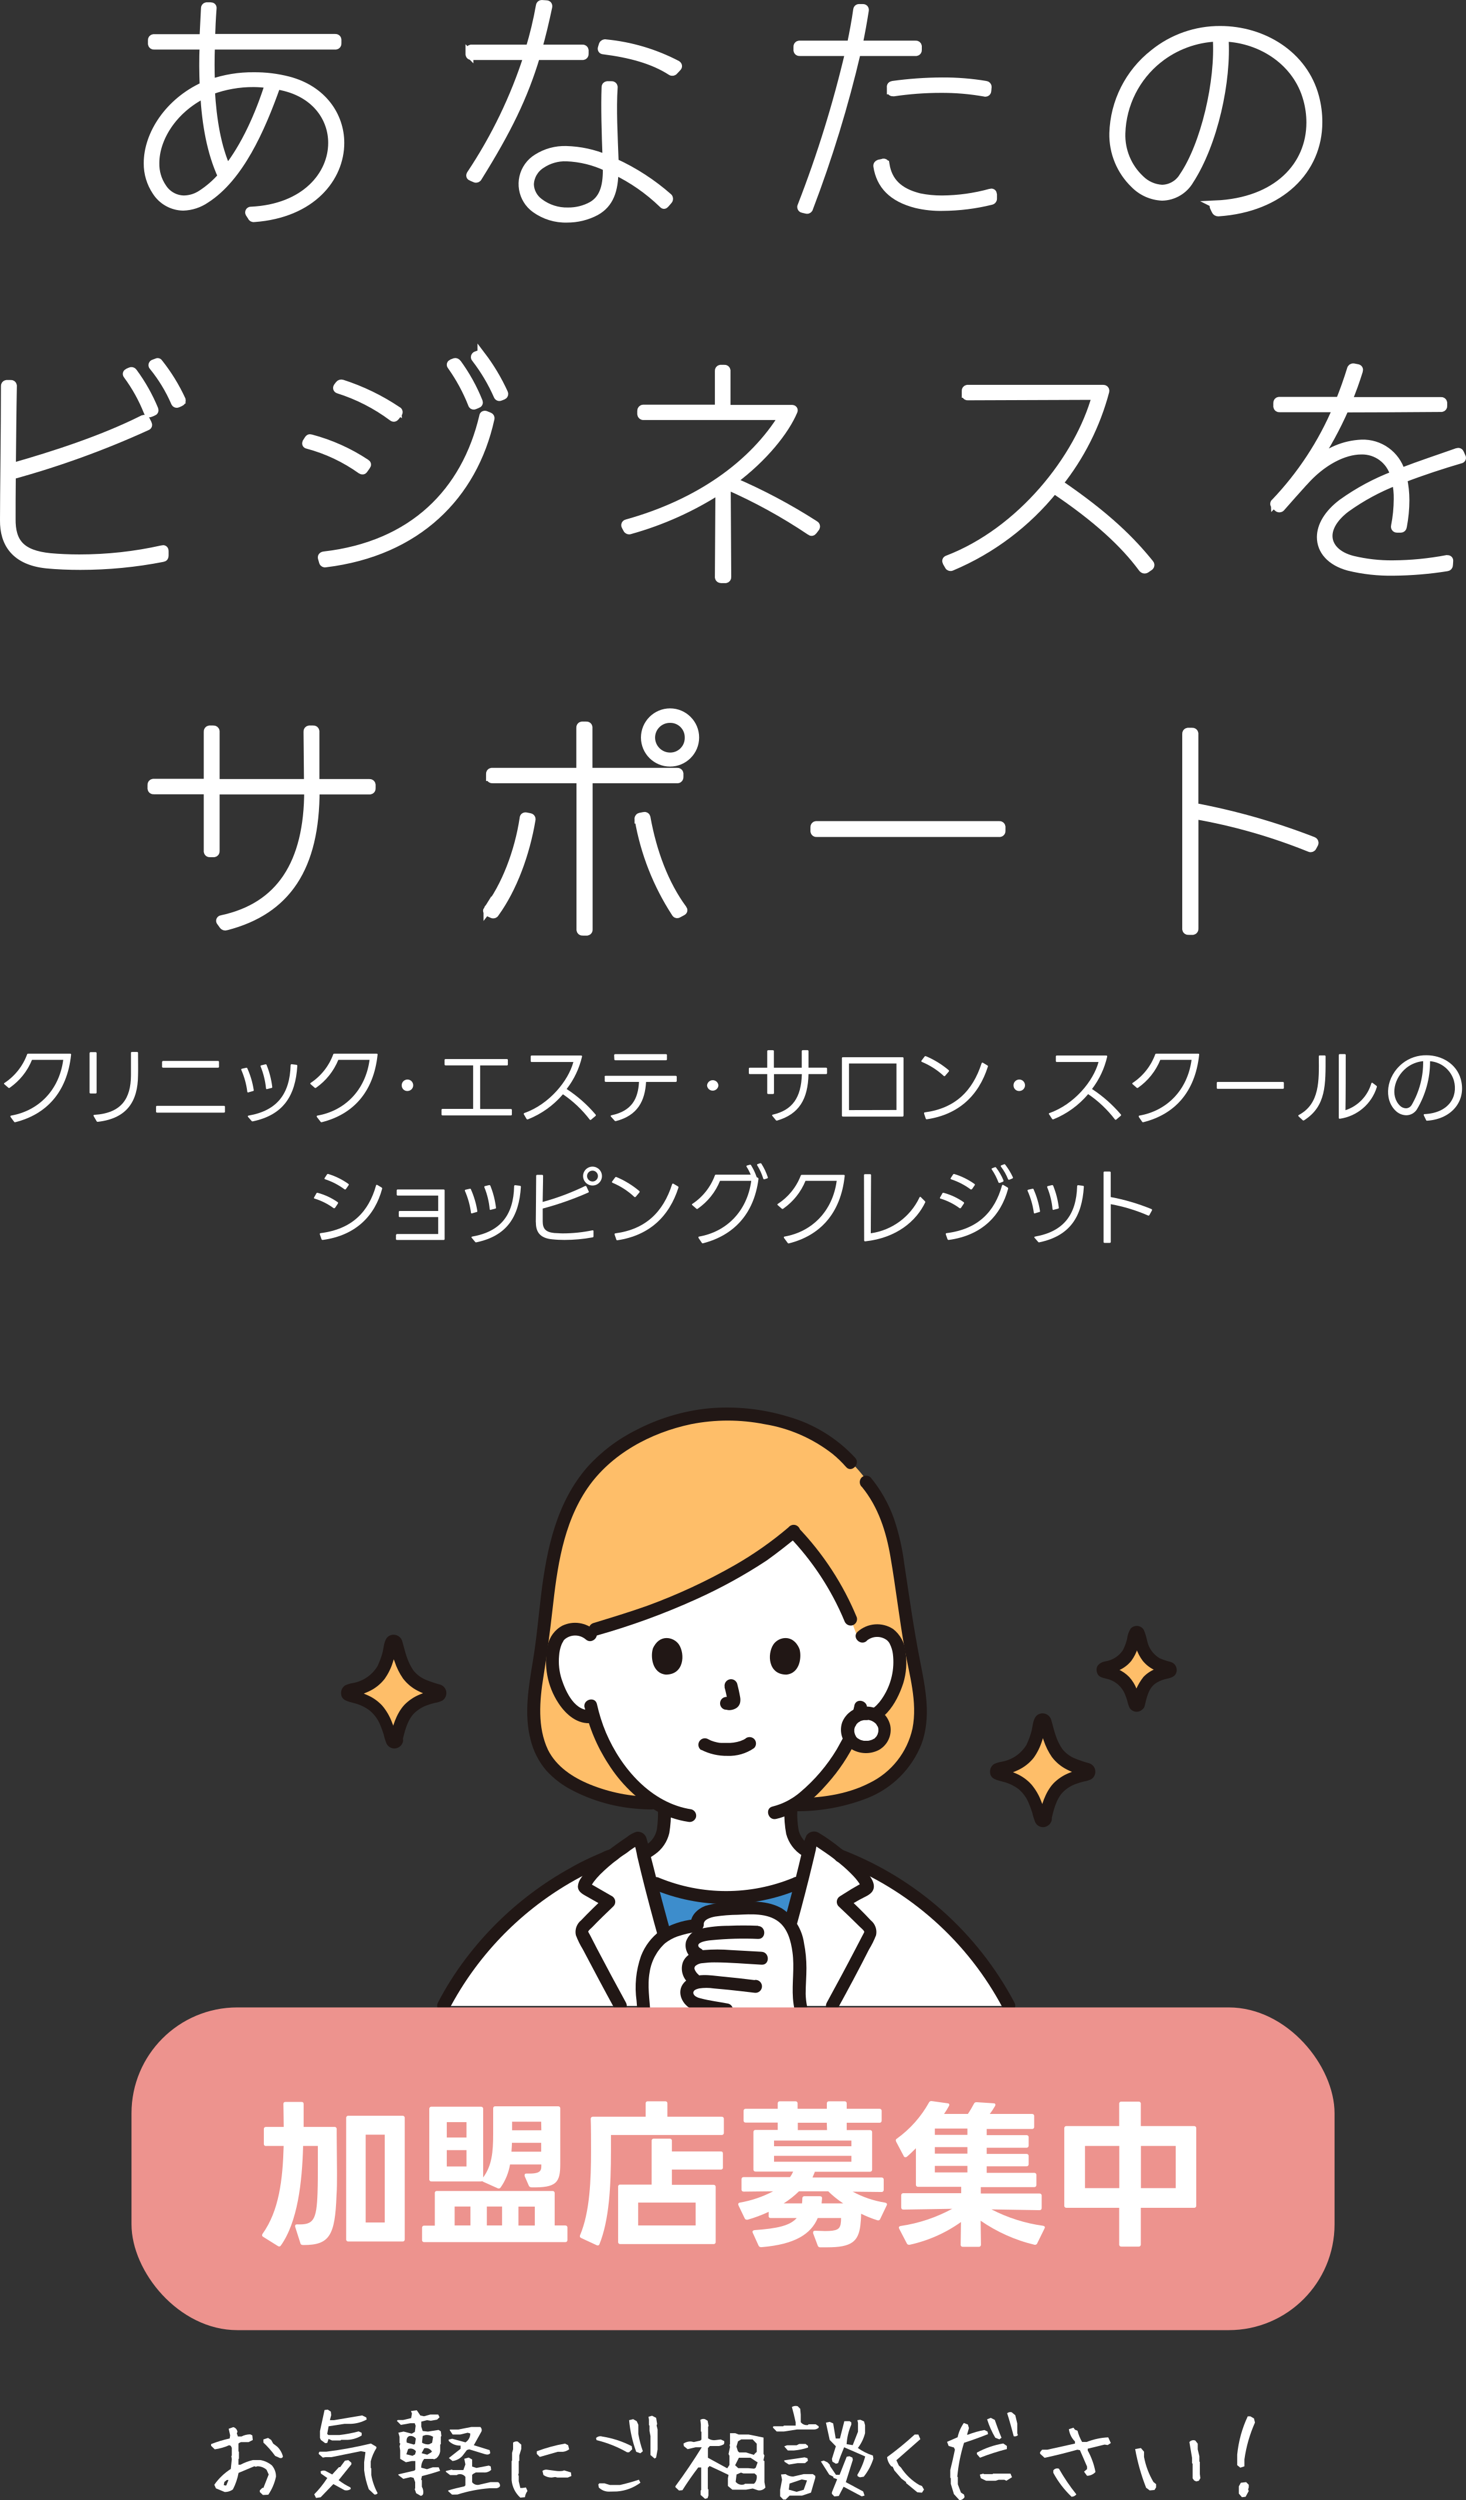 <?xml version="1.0" encoding="UTF-8"?>
<svg xmlns="http://www.w3.org/2000/svg" id="_レイヤー_2" data-name="レイヤー 2" viewBox="0 0 278.15 474.12">
  <rect x="0" y="0" width="278.15" height="474.12" fill="#333333" stroke="none"/>
  <defs>
    <style>
      .cls-1 {
        stroke: #fff;
        stroke-miterlimit: 10;
        stroke-width: 1.5px;
      }

      .cls-1, .cls-2 {
        fill: #fff;
      }

      .cls-3 {
        fill: #3d8dcc;
      }

      .cls-3, .cls-4, .cls-5, .cls-2, .cls-6 {
        stroke-width: 0px;
      }

      .cls-4 {
        fill: #211715;
      }

      .cls-5 {
        fill: #febe69;
      }

      .cls-6 {
        fill: #ed938e;
      }
    </style>
  </defs>
  <g id="_レイヤー_1-2" data-name="レイヤー 1">
    <g>
      <g>
        <g>
          <g>
            <path class="cls-2" d="m2.01,211.81c-.08-.13-.05-.23.1-.26,5.14-.89,9.11-4.75,9.89-10.57h-5.93c-.86,2.14-2.33,3.97-4.22,5.29-.07.07-.19.07-.26,0l-.76-.66c-.11-.1-.1-.2.04-.26,1.96-1.3,3.46-3.19,4.27-5.4.03-.09.12-.15.21-.14h7.95c.14,0,.2.06.19.2-.76,7.19-4.76,11.33-10.57,12.79-.1.04-.21,0-.26-.1l-.64-.86Z"></path>
            <path class="cls-2" d="m17,199.72c-.01-.1.06-.19.16-.2.01,0,.03,0,.04,0h.93c.1-.01.19.06.2.16,0,.02,0,.03,0,.05v7.43c.01.1-.06.19-.16.2-.02,0-.03,0-.05,0h-.93c-.1,0-.19-.06-.2-.16,0-.01,0-.03,0-.04v-7.43Zm.76,11.92c-.06-.13,0-.23.15-.23,5.23-.33,6.89-3.18,6.94-7.42v-4.31c-.01-.09.05-.18.15-.2.02,0,.03,0,.05,0h.94c.09-.01.18.05.2.15,0,.02,0,.03,0,.05,0,1.46.04,3.1,0,4.29-.05,4.82-2.04,8.12-7.62,8.76-.1.02-.21-.03-.25-.13l-.56-.97Z"></path>
            <path class="cls-2" d="m29.61,209.9c0-.14.07-.2.2-.2h12.67c.14,0,.2.06.2.2v.89c0,.14-.06.2-.2.2h-12.67c-.1.01-.19-.06-.2-.16,0-.02,0-.03,0-.05v-.89Zm1.15-8.51c0-.1.07-.19.16-.2.01,0,.02,0,.03,0h10.4c.14,0,.2.06.2.2v.88c0,.14-.06.2-.2.2h-10.4c-.1,0-.19-.06-.2-.16,0-.01,0-.03,0-.04v-.88Z"></path>
            <path class="cls-2" d="m47.15,207.16c-.09.03-.19-.01-.22-.1,0-.02-.01-.04-.01-.06-.18-1.41-.56-2.79-1.13-4.09-.05-.08-.02-.18.06-.23.02-.01.05-.02.08-.02l.76-.17c.09-.04.2,0,.24.09,0,0,0,.02,0,.02.59,1.3.99,2.68,1.21,4.09.03.1-.03.2-.13.22-.01,0-.02,0-.04,0l-.82.23Zm-.08,4.65c-.1-.13-.07-.23.1-.26,5.42-.94,7.82-4.12,7.97-9.55,0-.1.07-.18.16-.19.02,0,.03,0,.05,0l.88.11c.1,0,.19.09.18.19,0,0,0,.02,0,.03-.35,5.65-2.65,9.29-8.43,10.5-.09.03-.2,0-.25-.08l-.66-.75Zm3.63-5.29c-.13.05-.21,0-.23-.14-.14-1.41-.48-2.8-1.01-4.11-.06-.14-.02-.22.11-.25l.76-.18c.1-.04.22,0,.26.11,0,0,0,.01,0,.02.53,1.32.89,2.71,1.06,4.12.03.1-.02.2-.12.23-.01,0-.03,0-.05,0l-.79.2Z"></path>
            <path class="cls-2" d="m60.13,211.81c-.08-.13-.05-.23.1-.26,5.13-.89,9.11-4.75,9.89-10.57h-5.93c-.87,2.13-2.33,3.97-4.22,5.29-.07.07-.19.07-.26,0l-.76-.66c-.11-.1-.1-.2,0-.26,1.96-1.3,3.46-3.19,4.27-5.4.03-.09.12-.15.21-.14h8.03c.14,0,.2.06.18.2-.76,7.19-4.75,11.33-10.57,12.79-.1.04-.21,0-.26-.1l-.67-.86Z"></path>
            <path class="cls-2" d="m76.22,205.83c-.02-.6.46-1.1,1.06-1.12.6-.02,1.1.46,1.12,1.06s-.46,1.1-1.06,1.12c-.01,0-.02,0-.04,0-.58.02-1.06-.44-1.08-1.02,0-.01,0-.03,0-.04Z"></path>
            <path class="cls-2" d="m84.35,201.03c0-.14.06-.2.2-.2h11.61c.14,0,.2.07.2.2v.81c0,.14-.06.2-.2.2h-5.06v8.26h5.82c.1,0,.19.06.2.16,0,.01,0,.03,0,.04v.82c.01.1-.06.19-.16.2-.01,0-.03,0-.04,0h-12.95c-.1,0-.19-.06-.2-.16,0-.01,0-.03,0-.04v-.84c-.01-.1.06-.19.16-.2.01,0,.03,0,.04,0h5.8v-8.25h-5.22c-.14,0-.2-.06-.2-.2v-.81Z"></path>
            <path class="cls-2" d="m99.4,211.33c-.08-.12,0-.22.1-.27,4.67-1.64,8.31-6.04,9.29-9.67h-7.9c-.09.01-.18-.05-.2-.15,0-.02,0-.03,0-.05v-.83c-.01-.09.05-.18.15-.2.02,0,.03,0,.05,0h9.36c.14,0,.2.07.18.21-.52,2.23-1.51,4.33-2.92,6.14,2.05,1.34,3.9,2.96,5.48,4.83.08.06.09.18.02.26,0,0-.02.02-.02.02l-.82.69c-.06.08-.17.09-.24.04-.01-.01-.03-.02-.04-.04-1.43-1.86-3.14-3.49-5.08-4.8-1.8,2.11-4.08,3.74-6.66,4.76-.1.03-.21-.01-.26-.11l-.49-.84Z"></path>
            <path class="cls-2" d="m114.71,204.21c-.01-.1.06-.19.16-.2.01,0,.03,0,.04,0h13.29c.1,0,.19.06.2.16,0,.01,0,.03,0,.04v.76c0,.1-.07.19-.16.2-.01,0-.02,0-.03,0h-5.63c-.2,3.58-1.59,6.37-5.71,7.42-.1.03-.2,0-.26-.08l-.69-.76c-.1-.12-.07-.23.1-.26,3.86-.82,5.05-3.12,5.22-6.33h-6.3c-.09.01-.18-.05-.2-.15,0-.02,0-.03,0-.05v-.75Zm1.82-4.11c0-.1.06-.19.16-.2.01,0,.03,0,.04,0h9.61c.1-.01.19.06.2.16,0,.01,0,.03,0,.04v.76c0,.14-.07.2-.2.2h-9.58c-.14,0-.2-.06-.2-.2l-.04-.76Z"></path>
            <path class="cls-2" d="m134.15,205.83c.05-.6.58-1.04,1.17-.99.53.04.95.46.99.99-.05.6-.58,1.04-1.17.99-.53-.04-.95-.46-.99-.99Z"></path>
            <path class="cls-2" d="m145.57,203.68h-3.29c-.14,0-.2-.07-.2-.2v-.81c-.01-.09.05-.18.15-.2.02,0,.03,0,.05,0h3.29v-3.12c0-.1.06-.19.16-.2.01,0,.03,0,.04,0h.86c.09-.01.18.05.2.15,0,.02,0,.03,0,.05v3.12h5.29v-3.13c0-.1.08-.19.18-.2,0,0,.02,0,.02,0h.88c.1,0,.19.07.2.16,0,.01,0,.02,0,.03v3.13h3.32c.1,0,.19.07.2.16,0,.01,0,.02,0,.03v.83c.01.1-.06.19-.16.2-.01,0-.03,0-.04,0h-3.32c-.1,4.8-1.82,7.6-5.94,8.81-.1.03-.2,0-.26-.08l-.65-.79c-.1-.11-.07-.22.08-.25,3.73-.86,5.39-3.23,5.51-7.68h-5.29v3.57c.01.09-.05.18-.15.2-.02,0-.03,0-.05,0h-.88c-.1.01-.19-.06-.2-.16,0-.01,0-.03,0-.04v-3.6Z"></path>
            <path class="cls-2" d="m159.74,200.68c0-.14.06-.2.2-.2h11.29c.1-.01.19.06.2.16,0,.02,0,.03,0,.05v10.85c0,.1-.06.19-.16.2-.01,0-.03,0-.04,0h-11.29c-.09.01-.18-.05-.2-.15,0-.02,0-.03,0-.05v-10.85Zm10.35,9.82v-8.83h-9.01v8.84l9.01-.02Z"></path>
            <path class="cls-2" d="m179.32,204.01c-.06.08-.17.09-.24.04-.01-.01-.03-.02-.04-.04-1.21-1.11-2.6-2-4.11-2.63-.14-.07-.17-.17-.08-.26l.57-.76c.06-.08.17-.11.26-.07,1.57.66,3.02,1.55,4.32,2.65.08.07.08.19.01.27,0,0,0,0-.01.01l-.68.79Zm-3.99,7.16c0-.14,0-.22.14-.23,5.72-.76,9.06-4.01,10.77-9.3.02-.09.11-.15.2-.13.02,0,.05.02.07.03l.82.49c.1.04.14.15.1.25,0,0,0,0,0,0-1.75,5.47-5.51,9.06-11.56,9.97-.11.02-.21-.04-.23-.15,0,0,0,0,0,0l-.31-.92Z"></path>
            <path class="cls-2" d="m192.3,205.83c-.02-.6.46-1.1,1.06-1.12.6-.02,1.1.46,1.12,1.06.02.6-.46,1.1-1.06,1.12-.01,0-.02,0-.04,0-.58.02-1.06-.44-1.08-1.02,0-.01,0-.03,0-.04Z"></path>
            <path class="cls-2" d="m199.04,211.33c-.08-.12-.04-.22.1-.27,4.67-1.64,8.31-6.04,9.29-9.67h-7.9c-.09.01-.18-.05-.2-.15,0-.02,0-.03,0-.05v-.83c-.01-.09.05-.18.15-.2.02,0,.03,0,.05,0h9.36c.13,0,.2.07.18.21-.51,2.23-1.49,4.32-2.88,6.14,2.04,1.33,3.87,2.95,5.45,4.8.08.06.09.18.02.26,0,0-.02.02-.02.02l-.82.69c-.06.08-.17.09-.24.04-.01-.01-.03-.02-.04-.04-1.43-1.86-3.14-3.49-5.08-4.8-1.78,2.11-4.04,3.75-6.6,4.78-.1.03-.21-.01-.26-.11l-.55-.84Z"></path>
            <path class="cls-2" d="m216.09,211.81c-.08-.13-.05-.23.1-.26,5.13-.89,9.11-4.75,9.89-10.57h-5.93c-.87,2.13-2.33,3.97-4.22,5.29-.07.07-.19.07-.26,0l-.76-.66c-.11-.1-.1-.2,0-.26,1.96-1.3,3.46-3.19,4.27-5.4.03-.09.12-.15.21-.14h7.95c.14,0,.2.06.18.2-.76,7.19-4.75,11.33-10.57,12.79-.1.04-.21,0-.26-.1l-.6-.86Z"></path>
            <path class="cls-2" d="m243.59,206.28c.01.09-.05.18-.15.2-.02,0-.03,0-.05,0h-12.33c-.09.01-.18-.05-.2-.15,0-.02,0-.03,0-.05v-.91c-.01-.09.05-.18.15-.2.02,0,.03,0,.05,0h12.33c.09-.01.18.05.2.15,0,.02,0,.03,0,.05v.91Z"></path>
            <path class="cls-2" d="m246.4,211.71c-.11-.1-.1-.2.04-.28,3.96-2.12,3.84-6.46,3.78-11.09-.01-.1.06-.19.16-.2.01,0,.03,0,.04,0h.89c.1-.01.19.06.2.16,0,.02,0,.03,0,.05,0,5.29.14,9.4-4.06,12.08-.08.07-.2.07-.28,0l-.76-.71Zm7.62-11.62c-.01-.1.06-.19.16-.2.01,0,.03,0,.04,0h.91c.1-.01.18.05.2.15,0,.01,0,.03,0,.04,0,2.55,0,8.14-.05,10.45,2.37-.78,4.2-2.67,4.9-5.07.05-.15.14-.18.26-.1l.71.54c.09.05.12.16.08.25-.98,3.19-3.71,5.52-7.01,6-.1.02-.19-.05-.21-.15,0-.02,0-.03,0-.05v-11.86Z"></path>
            <path class="cls-2" d="m270.15,211.5c-.07-.14,0-.23.15-.23,4.6-.22,6.37-3.32,5.56-6.34-.6-2.05-2.4-3.52-4.53-3.69.02,3.22-.85,6.38-2.5,9.14-.44.69-1.2,1.11-2.02,1.11-.78-.02-1.51-.34-2.05-.89-2.22-2.17-1.82-6.43,1.37-8.98,1.29-1.01,2.89-1.54,4.53-1.51,2.87,0,5.68,1.6,6.5,4.53,1.1,3.99-1.59,7.55-6.36,7.88-.1.02-.2-.03-.23-.13l-.42-.88Zm-3.33-8.98c-2.32,1.87-3.1,5.29-1.21,7.15.3.3.7.48,1.13.5.45,0,.86-.24,1.1-.63,1.47-2.52,2.22-5.39,2.18-8.31-1.17.11-2.27.55-3.19,1.28Z"></path>
          </g>
          <g>
            <path class="cls-2" d="m63.56,229.04c-.07.09-.19.11-.28.05,0,0,0,0,0,0-1.08-.79-2.29-1.4-3.57-1.79-.14,0-.17-.13-.11-.24l.43-.76c.04-.09.15-.14.25-.1,1.35.36,2.63.96,3.78,1.76.09.05.11.16.06.25,0,0,0,.01-.01.02l-.54.82Zm-2.87,5.03c-.05-.13,0-.21.15-.23,6.04-.76,9.12-4.12,10.5-9.01,0-.15.14-.18.26-.12l.79.47c.1.05.14.16.11.26-1.37,5.07-4.94,8.83-11.25,9.69-.11.02-.22-.04-.25-.15l-.32-.91Zm4.95-8.6c-.05.09-.17.12-.26.07-.01,0-.02-.01-.03-.02-1.11-.82-2.34-1.46-3.66-1.89-.14-.05-.17-.15-.08-.26l.43-.66c.06-.08.17-.12.26-.08,1.35.41,2.63,1.04,3.78,1.86.12.08.14.18.05.28l-.5.71Z"></path>
            <path class="cls-2" d="m75.15,234.21c0-.1.07-.2.17-.2.01,0,.02,0,.03,0h7.79v-3.21h-7.28c-.1.01-.19-.06-.2-.16,0-.01,0-.03,0-.04v-.76c0-.1.06-.19.16-.2.01,0,.03,0,.04,0h7.28v-2.92h-7.67c-.1,0-.19-.06-.2-.16,0-.01,0-.03,0-.04v-.76c-.01-.09.05-.18.15-.2.02,0,.03,0,.05,0h8.69c.14,0,.2.06.2.2v9.18c.01.1-.06.19-.16.2-.02,0-.03,0-.05,0h-8.82c-.1.01-.19-.06-.2-.16,0-.02,0-.03,0-.05v-.74Z"></path>
            <path class="cls-2" d="m89.59,230.1c-.09.03-.19-.01-.22-.1,0-.02-.01-.04-.01-.06-.19-1.41-.57-2.78-1.14-4.09-.05-.08-.02-.18.06-.23.02-.01.04-.02.07-.02l.76-.17c.09-.04.2,0,.24.09,0,0,0,.02,0,.02.58,1.31.99,2.68,1.21,4.09.03.1-.03.2-.13.22-.01,0-.02,0-.04,0l-.8.23Zm-.08,4.65c-.1-.13-.07-.23.1-.26,5.4-.94,7.82-4.12,7.94-9.55,0-.1.07-.18.16-.19.02,0,.03,0,.05,0l.88.11c.1,0,.19.08.19.19,0,.01,0,.02,0,.03-.35,5.65-2.65,9.29-8.44,10.5-.09.03-.19,0-.24-.08l-.63-.75Zm3.63-5.33c-.14.05-.21,0-.23-.14-.13-1.41-.47-2.8-1-4.11-.05-.14,0-.22.11-.25l.76-.18c.11-.04.22.02.26.12,0,0,0,0,0,0,.53,1.32.89,2.71,1.06,4.12.03.1-.04.2-.14.23,0,0-.02,0-.03,0l-.79.2Z"></path>
            <path class="cls-2" d="m101.66,231.8c0-1.77.07-5.98.07-8.81-.01-.09.05-.18.15-.2.02,0,.03,0,.05,0h.91c.1-.01.18.05.2.15,0,.02,0,.03,0,.05,0,1.51-.07,3.33-.08,4.94,2.77-.76,5.46-1.77,8.04-3.02.09-.05.2-.02.25.06,0,.01.01.02.02.03l.41.89c.06.07.05.17-.02.23-.02.02-.05.03-.08.04-2.79,1.23-5.67,2.24-8.61,3.02v2.42c0,1.4.54,2.05,2.21,2.22.48,0,1,.07,1.59.07,1.89,0,3.78-.2,5.63-.58.13,0,.21,0,.21.17v.96c0,.13-.07.2-.2.21-1.74.32-3.51.48-5.29.48-.76,0-1.51-.03-2.27-.11-2.45-.2-3.19-1.47-3.17-3.22Zm8.97-8.78c0-.99.8-1.79,1.79-1.79.99,0,1.79.8,1.79,1.79h0c0,1-.81,1.8-1.79,1.79-.99,0-1.78-.8-1.79-1.79Zm2.82,0c0-.56-.45-1.02-1.01-1.03,0,0-.01,0-.02,0-.57,0-1.04.46-1.04,1.03h0c.01.57.47,1.02,1.04,1.03.56,0,1.02-.45,1.03-1.01,0,0,0-.01,0-.02Z"></path>
            <path class="cls-2" d="m120.61,226.95c-.06.08-.17.09-.25.03-.01,0-.02-.02-.03-.03-1.2-1.12-2.59-2.02-4.1-2.65-.14-.07-.17-.17-.08-.26l.56-.76c.06-.08.17-.11.26-.07,1.57.66,3.03,1.55,4.33,2.65.08.07.08.19.01.27,0,0,0,0-.01.01l-.68.81Zm-4,7.16c0-.14,0-.22.15-.23,5.72-.76,9.06-4.01,10.76-9.3.02-.09.11-.15.2-.13.02,0,.05.02.07.03l.83.49c.09.04.14.15.1.25-1.75,5.47-5.51,9.06-11.56,9.97-.1.03-.2-.03-.23-.13,0,0,0-.01,0-.02l-.32-.92Z"></path>
            <path class="cls-2" d="m132.55,234.75c-.08-.13-.05-.23.1-.26,5.14-.89,9.11-4.75,9.89-10.57h-5.93c-.86,2.14-2.33,3.97-4.22,5.29-.07.07-.19.07-.26,0l-.76-.66c-.12-.1-.11-.2,0-.26,1.96-1.3,3.46-3.19,4.27-5.4.03-.09.12-.15.21-.14h6.58c-.21-.51-.46-1-.76-1.47-.06-.06-.07-.16,0-.22.02-.03.06-.04.09-.05l.48-.13c.1-.05.21,0,.26.08.44.71.8,1.47,1.07,2.27l.2.1c.1.04.15.14.14.25-.88,6.8-4.85,10.72-10.5,12.18-.1.04-.21,0-.26-.1l-.6-.88Zm12.51-11.13c-.09.04-.2,0-.24-.1,0-.01,0-.03-.01-.04-.27-.87-.65-1.71-1.13-2.48-.08-.11-.05-.21.08-.26l.46-.15c.1-.03.21.01.26.11.5.79.9,1.63,1.19,2.52.04.09.01.19-.07.23-.01,0-.03.01-.04.01l-.51.17Z"></path>
            <path class="cls-2" d="m148.76,234.75c-.08-.13-.05-.23.1-.26,5.14-.89,9.11-4.75,9.89-10.57h-5.92c-.87,2.14-2.34,3.97-4.23,5.29-.07.07-.19.07-.26,0l-.76-.66c-.12-.1-.11-.2,0-.26,1.98-1.28,3.51-3.16,4.35-5.36.03-.09.12-.15.21-.14h7.95c.13,0,.2.06.18.2-.76,7.19-4.75,11.33-10.57,12.79-.1.04-.21,0-.26-.1l-.67-.9Z"></path>
            <path class="cls-2" d="m163.93,222.86c0-.14.07-.2.2-.2h.94c.1-.01.18.05.2.15,0,.02,0,.03,0,.05l-.05,11.01c4.03-.57,7.5-3.12,9.24-6.8.07-.13.17-.17.26-.05l.76.76c.08.06.1.18.05.26-1.68,3.5-5.39,6.71-11.37,7.36-.14,0-.2-.07-.2-.2l-.03-12.35Z"></path>
            <path class="cls-2" d="m182.33,229.04c-.06.09-.18.12-.27.06,0,0-.01,0-.02-.01-1.08-.79-2.29-1.4-3.57-1.79-.14,0-.17-.13-.1-.24l.43-.76c.04-.1.15-.14.25-.1,0,0,0,0,0,0,1.35.36,2.63.96,3.78,1.76.09.05.11.16.06.25,0,0,0,.01-.01.02l-.55.82Zm-2.87,5.03c-.05-.13,0-.21.15-.23,6.04-.76,9.12-4.12,10.5-9.01.04-.15.14-.18.26-.12l.8.47c.09.05.13.16.1.26-1.37,5.07-4.94,8.83-11.25,9.69-.11.02-.21-.05-.25-.15l-.32-.91Zm4.95-8.6c-.05.09-.16.12-.24.08-.01,0-.02-.01-.03-.02-1.11-.82-2.35-1.46-3.66-1.89-.13-.05-.17-.15-.08-.26l.43-.66c.06-.08.17-.12.26-.08,1.35.41,2.63,1.04,3.78,1.86.09.04.12.15.08.23,0,.02-.02.03-.03.05l-.49.71Zm5.29-1.16c-.14.05-.22,0-.26-.1-.32-.85-.74-1.67-1.25-2.42-.1-.11-.07-.21.07-.26l.48-.18c.09-.05.21-.02.26.07.57.74,1.04,1.56,1.4,2.43,0,.12,0,.22-.12.25l-.57.22Zm1.82-.61c-.09.05-.21.01-.25-.08,0,0,0-.02-.01-.02-.34-.85-.79-1.64-1.34-2.36-.08-.11-.06-.22.07-.26l.48-.18c.09-.06.2-.03.26.06,0,0,0,0,0,0,.57.74,1.05,1.53,1.44,2.37.05.14,0,.22-.12.26l-.53.22Z"></path>
            <path class="cls-2" d="m196.38,230.1c-.09.03-.19-.01-.22-.1,0-.02-.01-.04-.01-.06-.2-1.41-.59-2.79-1.17-4.09-.05-.08-.02-.18.06-.23.02-.01.04-.02.07-.02l.76-.17c.09-.04.2,0,.24.09,0,0,0,.02,0,.02.58,1.31.99,2.68,1.21,4.09.03.1-.03.2-.13.22-.01,0-.02,0-.04,0l-.77.23Zm-.08,4.65c-.1-.13-.07-.23.1-.26,5.38-.94,7.82-4.12,7.97-9.55,0-.1.07-.18.16-.19.02,0,.03,0,.05,0l.88.11c.14,0,.18.08.18.22-.35,5.65-2.64,9.29-8.43,10.5-.09.03-.19,0-.24-.08l-.66-.75Zm3.63-5.33c-.14.05-.21,0-.23-.14-.13-1.41-.47-2.8-1-4.11-.05-.14,0-.22.11-.25l.76-.18c.11-.04.22.02.26.12,0,0,0,0,0,0,.53,1.32.89,2.71,1.06,4.12.03.1-.04.2-.14.23,0,0-.02,0-.03,0l-.79.2Z"></path>
            <path class="cls-2" d="m209.38,222.36c-.01-.09.05-.18.15-.2.02,0,.03,0,.05,0h.96c.1-.01.19.06.2.16,0,.01,0,.03,0,.04v4.64c2.64.49,5.22,1.25,7.71,2.27.09.02.15.12.13.21,0,.02-.01.04-.02.06l-.47.86c-.07.11-.15.15-.26.1-2.27-.99-4.65-1.71-7.08-2.15v7.14c.01.1-.06.19-.16.2-.02,0-.03,0-.05,0h-.96c-.14,0-.2-.07-.2-.2v-13.11Z"></path>
          </g>
        </g>
        <g>
          <g>
            <path class="cls-1" d="m47.61,39.95c10.29-.48,15.41-6.8,15.41-12.85,0-4.62-3-9.06-8.92-10.57-.53-.14-1.07-.25-1.61-.33-3,8.5-7.08,17.51-13.41,21.57-1.28.88-2.79,1.38-4.34,1.42-2.08-.04-4-1.12-5.12-2.88-1.06-1.59-1.62-3.45-1.6-5.36,0-5.5,4-11.63,10.62-14.66-.09-2.45-.14-5.05,0-7.64h-9.39c-.21.03-.4-.11-.43-.32,0-.04,0-.07,0-.11v-.57c-.03-.2.11-.39.31-.42.04,0,.08,0,.12,0h9.35c.09-1.84.18-3.73.28-5.62-.03-.2.11-.39.31-.42.04,0,.07,0,.11,0h.66c.29,0,.43.15.38.43-.14,1.84-.23,3.73-.28,5.57h23.56c.2-.02.39.12.41.33,0,.04,0,.09,0,.13v.57c.03.21-.12.4-.32.43-.03,0-.06,0-.1,0h-23.58c-.09,2.4-.09,4.81,0,7.12,2.61-.9,5.36-1.35,8.12-1.32,2.21-.02,4.42.25,6.56.8,6.51,1.7,9.86,6.7,9.86,11.85,0,6.61-5.38,13.46-16.33,14.26-.22.06-.45-.06-.52-.28l-.43-.66c-.08-.16,0-.36.16-.44.05-.03.11-.04.17-.03Zm-8.87-22.1c-6,3-9.26,8.45-9.26,13.08-.04,1.65.44,3.27,1.37,4.63.89,1.39,2.41,2.24,4.06,2.26,1.16-.02,2.29-.37,3.26-1,1.46-.94,2.78-2.09,3.92-3.4-2.07-4.47-3.02-9.81-3.35-15.62v.05Zm12.28-1.9c-.94-.09-1.93-.19-2.88-.19-2.77-.02-5.52.47-8.12,1.43.33,5.57,1.18,10.72,3.07,14.87,3.39-4.29,6.08-10.24,7.93-16.11Z"></path>
            <path class="cls-1" d="m89.07,10.2v-.56c-.04-.2.1-.39.3-.43.04,0,.08,0,.12,0h11c.81-2.67,1.45-5.38,1.94-8.12.01-.2.19-.36.4-.34.03,0,.05,0,.07.01l.75.05c.29,0,.43.19.38.47-.61,2.88-1.23,5.48-1.93,7.93h8.4c.21-.03.4.11.43.32,0,.04,0,.07,0,.11v.56c.03.21-.11.4-.32.43-.04,0-.07,0-.11,0h-8.78c-2.31,7.69-5.43,14.07-11,23-.09.22-.34.33-.56.24,0,0,0,0,0,0l-.67-.29c-.28-.09-.37-.28-.18-.56,4.62-6.93,8.26-14.46,10.81-22.39h-10.63c-.2.03-.39-.11-.42-.31,0-.04,0-.08,0-.12Zm25.82,6.38c-.03-.21.11-.4.32-.43.04,0,.07,0,.11,0h.7c.2-.03.39.11.42.31,0,.04,0,.08,0,.12-.28,4.1,0,9,.19,14.21,3.71,1.69,7.14,3.92,10.2,6.61.16.17.16.44,0,.61l-.57.66c-.09.1-.19.19-.28.19s-.19-.09-.28-.19c-2.68-2.59-5.76-4.73-9.12-6.33,0,3.74-.89,6.33-3.54,7.79-1.69.89-3.57,1.34-5.47,1.33-2.15.06-4.25-.59-6-1.84-2.61-1.87-3.21-5.5-1.34-8.11.45-.63,1.02-1.16,1.68-1.56,1.65-1.05,3.57-1.57,5.52-1.51,2.63.07,5.23.63,7.65,1.66-.19-5.02-.33-9.84-.19-13.52Zm-7.41,13.26c-1.7-.06-3.37.42-4.77,1.37-1.29.82-2.1,2.21-2.17,3.74.04,1.35.71,2.6,1.8,3.4,1.55,1.18,3.47,1.8,5.42,1.75,1.6.02,3.18-.37,4.58-1.15,2.41-1.42,2.84-4.16,2.79-7.23-2.4-1.14-5-1.78-7.65-1.88Zm6.71-20.77l.18-.57c.09-.23.34-.35.57-.28,4.72.45,9.3,1.81,13.5,4,.24.15.29.38.1.57l-.62.66c-.14.19-.41.24-.61.1-3.45-2.22-7.79-3.36-12.79-4-.29,0-.43-.2-.33-.48Z"></path>
            <path class="cls-1" d="m151.3,9.45v-.57c-.03-.2.11-.39.31-.42.04,0,.07,0,.11,0h9.73c.47-2.32.9-4.54,1.18-6.61.01-.2.19-.36.4-.34.03,0,.05,0,.07.01h.62c.28,0,.42.19.37.47-.33,2.08-.71,4.25-1.18,6.47h10.81c.2-.04.39.1.43.3,0,.04,0,.08,0,.12v.57c.03.2-.11.39-.31.42-.04,0-.08,0-.12,0h-11.14c-2.35,10.06-5.38,19.95-9.06,29.6-.04.22-.25.36-.46.32-.04,0-.07-.02-.11-.03l-.61-.14c-.2-.02-.34-.19-.33-.39,0-.05.02-.09.04-.13,3.71-9.52,6.74-19.29,9.07-29.23h-9.4c-.2.03-.39-.11-.42-.31,0-.04,0-.07,0-.11Zm16.72,21.76c.52,3.17,2.45,5.2,6.42,6.19,1.41.29,2.86.43,4.3.42,3.09-.02,6.17-.45,9.15-1.27.34-.1.48,0,.52.33v.71c.04.25-.13.47-.38.51-3,.74-6.07,1.12-9.16,1.14-1.68.04-3.36-.14-5-.52-4.63-1.18-6.85-3.64-7.41-7.18-.05-.28.09-.42.33-.52l.66-.14c.17-.11.4-.06.51.11.04.07.06.14.06.22Zm1-14.07v-.56c-.05-.29.09-.43.37-.48,3.1-.43,6.22-.65,9.35-.66,2.78-.02,5.56.2,8.31.66.21.02.37.21.35.43,0,.03-.01.06-.02.09l-.05.62c0,.2-.17.35-.37.35-.03,0-.07,0-.1-.02-2.77-.49-5.58-.73-8.4-.71-2.99,0-5.97.23-8.92.66-.35,0-.52-.09-.52-.38Z"></path>
            <path class="cls-1" d="m230.62,38.77c11.71-.52,18-7.37,18-15.54,0-1.5-.21-2.99-.61-4.43-1.89-6.94-8.5-11.38-15.67-11.67.56,8.17-2,20-6.61,27.1-1.09,1.86-3.08,3.03-5.24,3.07-1.99-.09-3.87-.93-5.26-2.35-2.63-2.52-4.08-6.04-4-9.68.17-5.94,2.98-11.49,7.65-15.15,3.57-2.9,8.05-4.47,12.65-4.44,8.08,0,15.87,4.67,18,12.74.41,1.56.62,3.16.61,4.77,0,9-7.08,16.29-19,17.09-.23,0-.43-.12-.52-.33l-.33-.7c-.1-.25,0-.44.33-.48Zm-10.77-27.58c-4.32,3.42-6.91,8.57-7.08,14.07-.11,3.28,1.2,6.45,3.59,8.69,1.1,1.1,2.56,1.75,4.11,1.84,1.64-.03,3.16-.9,4-2.31,4.11-6,6.94-18.08,6.38-26.35-4,.16-7.86,1.58-11,4.06Z"></path>
          </g>
          <g>
            <path class="cls-1" d="m2.21,98.38c-.05,4.49,1.79,6.71,7.31,7.27,1.66.15,3.54.24,5.53.24,5.29,0,10.56-.57,15.72-1.73.28-.09.47,0,.47.38v.8c0,.28-.09.43-.37.47-5.15,1.01-10.38,1.51-15.63,1.51-2.22,0-4.39-.09-6.37-.28-6-.61-8.17-4-8.12-8.4,0-4.87.18-17.19.18-25.4-.03-.21.11-.4.32-.43.04,0,.07,0,.11,0h.67c.2-.03.39.11.42.31,0,.04,0,.08,0,.12-.09,4.62-.14,10.34-.19,15.34,8.12-2.31,17.28-5.29,24.88-9.11.29-.1.48-.05.57.19l.33.66c.14.28.09.47-.19.57-8.27,3.77-16.83,6.87-25.6,9.27-.04,3.31-.04,6.24-.04,8.22Zm21.95-27.22c-.19-.23-.14-.42.14-.56l.43-.19c.19-.11.44-.05.56.14,1.62,2.19,2.96,4.57,4,7.08.09.24,0,.43-.29.52l-.47.19c-.17.1-.38.04-.48-.13-.02-.03-.03-.07-.04-.11-.98-2.47-2.27-4.8-3.85-6.94Zm10.29,4.63c.09.18.02.41-.17.5-.02,0-.04.02-.06.02l-.52.24c-.18.09-.41.01-.49-.17-.01-.02-.02-.05-.03-.07-1.06-2.45-2.46-4.75-4.15-6.82-.14-.12-.15-.33-.03-.47.05-.05.11-.09.17-.1l.48-.18c.28-.15.42-.1.56.14,1.68,2.12,3.1,4.43,4.24,6.89v.02Z"></path>
            <path class="cls-1" d="m58.16,83.84l.33-.52c.14-.19.19-.28.52-.19,3.71.98,7.23,2.56,10.43,4.68.24.14.28.33.09.57l-.47.66c-.14.23-.33.23-.56.09-3.06-2.18-6.48-3.8-10.11-4.77-.36-.05-.36-.28-.23-.52Zm3.63,23c-.22.06-.45-.06-.51-.28,0-.02,0-.03-.01-.05l-.19-.66c-.09-.28.05-.47.38-.52,16.86-1.93,26.86-12.08,30.22-26.39,0-.28.28-.38.56-.23l.57.23c.2.06.32.27.26.47,0,.02-.01.03-.02.05-3.21,14.53-13.88,25.25-31.26,27.37h0Zm13.65-29c.17.07.25.26.19.43-.02.05-.05.1-.1.13l-.47.62c-.19.23-.38.28-.62.09-3.1-2.31-6.56-4.08-10.24-5.24-.28-.09-.33-.33-.14-.57l.28-.37c.13-.18.36-.26.57-.19,3.73,1.2,7.28,2.92,10.53,5.11h0Zm11.33-9c1.65,2.26,3.02,4.72,4.06,7.32.09.24,0,.43-.29.52l-.47.19c-.16.1-.37.06-.47-.1-.03-.04-.04-.08-.05-.13-1.01-2.56-2.33-4.99-3.92-7.23-.19-.23-.14-.42.15-.56l.51-.19c.19-.05.39.04.48.22v-.04Zm4.58-1.47c1.69,2.22,3.13,4.63,4.29,7.17.09.18.02.41-.17.5-.02,0-.04.02-.06.02l-.48.19c-.16.1-.38.05-.48-.11-.02-.03-.03-.05-.04-.08-1.1-2.52-2.52-4.9-4.2-7.08-.15-.13-.16-.36-.02-.51.04-.05.1-.08.16-.1l.52-.19c.18-.05.38.02.48.19Z"></path>
            <path class="cls-1" d="m137.52,109.81h-.7c-.21.03-.4-.11-.43-.32,0-.04,0-.07,0-.11l.1-16.43c-5.24,3.37-10.95,5.93-16.95,7.6-.22.1-.47,0-.57-.22,0,0,0,0,0,0l-.28-.52c-.12-.16-.09-.39.07-.5.05-.03.1-.06.16-.07,13.74-3.82,24-11.23,29.6-20.34h-26.43c-.22.02-.41-.15-.43-.37,0-.02,0-.03,0-.05v-.57c-.01-.22.16-.41.38-.42.02,0,.03,0,.05,0h14.3v-7.14c-.03-.2.11-.39.31-.42.04,0,.08,0,.12,0h.61c.2-.03.39.11.42.31,0,.04,0,.07,0,.11v7.18h12.37c.33,0,.48.19.33.47-1.52,3.59-5.47,8.73-11.52,13.22,5.41,2.31,10.63,5.08,15.58,8.26.2.09.29.32.2.51-.02.03-.04.07-.06.1l-.43.57c-.19.24-.37.28-.61.09-5-3.36-10.3-6.27-15.82-8.68l.1,17.32c.03.21-.11.4-.31.44-.05,0-.11,0-.16,0Z"></path>
            <path class="cls-1" d="m183.23,74.68v-.52c-.04-.2.1-.39.3-.43.04,0,.08,0,.12,0h25.69c.2-.01.38.14.39.35,0,.04,0,.08-.01.12-1.69,6.37-4.68,12.32-8.79,17.47,9.3,6.33,13.84,11,17.24,15.2.15.15.15.4,0,.55-.03.03-.06.05-.09.07l-.61.42c-.29.19-.57.1-.8-.23-3.36-4.54-8.55-9.4-16.67-14.83-5.17,6.41-11.85,11.45-19.45,14.64-.2.11-.45.04-.56-.16,0,0,0-.02-.01-.03l-.38-.66c-.14-.29-.09-.47.19-.57,13.84-5.29,24.88-19.12,28.14-31l-24.27.09c-.2.04-.39-.09-.43-.29-.01-.06,0-.13.01-.19Z"></path>
            <path class="cls-1" d="m241.87,95.31c4.97-5.2,8.96-11.26,11.76-17.89h-10.86c-.21.03-.4-.12-.43-.32,0-.03,0-.06,0-.1v-.57c-.02-.21.13-.4.33-.42.03,0,.06,0,.1,0h11.42c.81-2,1.51-4,2.13-6,.04-.23.26-.38.49-.34.01,0,.02,0,.03,0l.71.14c.28.05.37.24.28.52-.6,1.94-1.29,3.85-2.08,5.72h17.66c.2-.03.39.11.42.31,0,.04,0,.07,0,.11v.47c.04.2-.1.39-.3.43-.04,0-.08,0-.12,0-7.7.05-12.75.09-18.23.09-1.6,3.64-3.51,7.13-5.71,10.44,2.4-2.3,5.56-3.64,8.88-3.78,3.43-.12,6.51,2.09,7.5,5.38,3.69-1.42,7.42-2.64,10.63-3.78.28-.09.47,0,.56.24l.29.66c.11.14.09.34-.05.45-.05.04-.12.07-.19.07-3.4,1-7.18,2.22-10.86,3.64.28,1.34.43,2.7.43,4.06,0,1.68-.17,3.35-.48,5-.04.28-.18.42-.42.42h-.71c-.2.01-.38-.14-.39-.35,0-.04,0-.08.01-.12.34-1.7.51-3.42.52-5.15.02-1.13-.09-2.25-.33-3.35-3.37,1.31-6.56,3.04-9.49,5.15-2.22,1.7-3.3,3.54-3.3,5.19,0,2,1.6,3.78,4.63,4.53,2.49.59,5.04.88,7.6.85,3.44-.02,6.86-.36,10.24-1,.28,0,.47.1.43.38l-.05.76c0,.22-.16.4-.38.42-3.36.54-6.75.82-10.15.85-2.86.05-5.72-.26-8.5-.94-3.49-.95-5.28-3.12-5.28-5.62,0-2.12,1.32-4.44,4-6.47,3.06-2.2,6.39-3.99,9.92-5.33-.77-2.79-3.34-4.7-6.24-4.63-3.4,0-7.5,2.17-10.81,5.9l-.23.24c-1.28,1.41-2.79,3.11-4.2,4.72-.17.17-.45.17-.62,0l-.47-.43c-.17-.07-.25-.26-.19-.43.02-.05.05-.1.1-.13Z"></path>
          </g>
          <g>
            <path class="cls-1" d="m28.74,149.48v-.61c-.03-.21.12-.4.32-.43.03,0,.06,0,.1,0h10.25v-9.68c-.03-.21.12-.4.32-.43.03,0,.06,0,.1,0h.66c.21-.02.41.13.43.35,0,.03,0,.06,0,.08v9.72h17.51l-.09-9.72c-.03-.21.12-.4.32-.43.03,0,.06,0,.1,0h.66c.21-.03.4.11.43.32,0,.04,0,.07,0,.11v9.72h10.25c.21-.02.4.13.42.33,0,.03,0,.06,0,.1v.57c.03.2-.11.39-.31.42-.04,0-.07,0-.11,0h-10.21c0,14.54-5.38,22.8-17,25.78-.21.07-.44,0-.56-.19l-.48-.66c-.12-.11-.13-.3-.02-.42.05-.06.13-.09.21-.1,11.1-2.36,16.43-10.58,16.43-24.41h-17.55v11.47c.03.21-.11.4-.32.43-.04,0-.07,0-.11,0h-.66c-.2.03-.39-.11-.42-.31,0-.04,0-.08,0-.12v-11.5h-10.25c-.2.03-.39-.11-.42-.32,0-.02,0-.05,0-.07Z"></path>
            <path class="cls-1" d="m92.49,172.47c3.4-4.35,5.91-11,6.85-17.28,0-.29.19-.43.47-.38l.71.14c.21.02.37.21.35.43,0,.03-.01.06-.02.09-1.09,6.47-3.49,13-6.89,17.7-.09.21-.34.3-.54.2,0,0-.02,0-.03-.01l-.75-.33c-.26-.16-.3-.33-.15-.56Zm.48-25.12v-.57c-.03-.2.11-.39.31-.42.04,0,.07,0,.11,0h16.71v-8.36c-.03-.2.11-.39.31-.42.04,0,.08,0,.12,0h.71c.2-.03.39.11.42.31,0,.04,0,.07,0,.11v8.36h16.83c.21-.03.4.12.43.32,0,.03,0,.06,0,.1v.57c.02.21-.13.41-.35.43-.03,0-.06,0-.08,0h-16.8v28.46c.04.2-.1.39-.3.43-.04,0-.08,0-.12,0h-.71c-.21.03-.4-.11-.43-.32,0-.04,0-.07,0-.11v-28.46h-16.71c-.21.02-.4-.13-.42-.33,0-.03,0-.06,0-.1h-.03Zm28.18,8.07c-.07-.22.04-.46.26-.53.02,0,.05-.01.08-.02l.71-.14c.2-.06.4.06.46.26,0,.02.01.05.01.07,1.18,6.52,3.45,12.61,6.89,17.28.19.24.15.43-.14.57l-.71.38c-.16.12-.38.1-.51-.06-.02-.03-.04-.06-.05-.09-3.5-5.38-5.87-11.4-6.97-17.72h-.03Zm5.98-20.34c2.63,0,4.77,2.14,4.77,4.77,0,2.63-2.14,4.77-4.77,4.77-2.63,0-4.76-2.12-4.77-4.75,0-2.64,2.13-4.78,4.77-4.79Zm3.54,4.79c.03-1.92-1.5-3.51-3.42-3.54-.04,0-.08,0-.12,0-1.96-.02-3.57,1.55-3.59,3.51,0,.01,0,.02,0,.03.01,1.98,1.61,3.58,3.59,3.59,1.94.02,3.52-1.54,3.54-3.48,0-.04,0-.07,0-.11Z"></path>
            <path class="cls-1" d="m154.94,156.46h34.65c.21-.03.4.11.43.32,0,.04,0,.07,0,.11v.66c.03.2-.11.39-.31.42-.04,0-.08,0-.12,0h-34.65c-.2.03-.39-.11-.42-.31,0-.04,0-.07,0-.11v-.68c-.02-.2.12-.39.32-.41.03,0,.06,0,.1,0Z"></path>
            <path class="cls-1" d="m226.24,176.53h-.75c-.21.03-.4-.11-.43-.32,0-.04,0-.07,0-.11v-36.92c-.03-.2.11-.39.31-.42.04,0,.08,0,.12,0h.71c.2-.03.39.11.42.31,0,.04,0,.07,0,.11v13.84c7.69,1.44,15.23,3.59,22.52,6.42.21.07.33.29.26.5,0,.02-.01.04-.02.06l-.33.62c-.1.21-.35.3-.56.19,0,0,0,0,0,0-7.05-2.85-14.37-4.94-21.86-6.24v21.53c.03.2-.1.39-.3.43-.02,0-.05,0-.08,0Z"></path>
          </g>
        </g>
      </g>
      <g>
        <g id="_レイヤー_2-2" data-name="レイヤー 2">
          <g id="_レイヤー_1-2" data-name="レイヤー 1-2">
            <g id="c">
              <g id="d">
                <path class="cls-5" d="m123.76,341.94c-7.83,0-17.43-3.21-20.51-8.93-2.69-5-2.06-10.9-1.08-16.54,2.46-13.54,1.11-28.8,12-39.18,6.44-5.7,14.7-8.93,23.3-9.11,5.08-.08,10.11.89,14.8,2.84l2.26.92,2.28,1.33c2,1.15,2.67,2.14,4.69,4.07,5.07,4.86,7.91,12.16,8.9,19s1.92,13.66,3.32,20.41c1.27,6.12,1.92,12.16-2.11,17.51-4.82,6.39-13.47,8-21.23,8l-26.57-.33h-.05Z"></path>
                <path class="cls-2" d="m144.77,294.91c-3.44,2.38-7.27,4.43-14.24,7.75-6.52,3.09-13.69,5.07-19.29,6.82-.66-.36-1.41-.54-2.16-.52-1.38-.05-2.67.66-3.37,1.85-1.15,2-1.11,5.63-.36,7.89.61,2.24,1.85,4.26,3.56,5.82,1.02.87,2.39,1.21,3.7.94,1.16,4.02,3.13,7.76,5.78,11,2.07,2.65,4.69,4.82,7.68,6.36,0,1.05,0,1.55-.1,3-.02.73-.14,1.46-.36,2.16-.31.89-.86,1.69-1.58,2.3-.6.48-1.24.89-1.91,1.25.4,1.69.81,3.38,1.24,5.09,9.13,4.28,19.7,4.28,28.83,0,.44-1.8.88-3.59,1.3-5.38-.49-.3-.95-.63-1.39-1-.72-.61-1.27-1.41-1.58-2.3-.23-.7-.36-1.43-.37-2.16-.12-1.56-.08-2-.1-3.26,6-3.31,10.69-11.38,11.56-13.7.46-1.04.86-2.11,1.19-3.2l.33.06c1.23.16,2.48-.2,3.43-1,1.72-1.55,2.97-3.56,3.6-5.79.78-2.25.84-5.9-.3-7.89-.68-1.2-1.97-1.92-3.35-1.88-1.49-.09-2.9.69-3.62,2-2.5-7.75-6.73-14.84-12.36-20.73-2.11,1.76-3.88,3.16-5.76,4.46v.06Z"></path>
                <path class="cls-4" d="m149.66,289.59c-3.18,2.71-6.61,5.12-10.24,7.2-5.31,3.03-10.86,5.61-16.6,7.71-3.37,1.2-6.8,2.23-10.22,3.28-1.5.46-.86,2.83.65,2.36,6.43-1.81,12.71-4.1,18.79-6.85,4.67-2.1,9.16-4.56,13.44-7.38,2-1.43,4-3,5.92-4.59.51-.45.57-1.22.12-1.74s-1.22-.57-1.74-.12c-.04.04-.09.08-.12.13h0Z"></path>
                <path class="cls-4" d="m149.66,291.32c4.48,4.65,8.06,10.09,10.55,16.05.2.63.85,1.01,1.5.85.65-.18,1.04-.86.86-1.51-2.63-6.36-6.43-12.16-11.2-17.12-1.1-1.13-2.83.6-1.73,1.73h.02Z"></path>
                <path class="cls-4" d="m162.11,323.44c-.42,1.82-1.02,3.61-1.77,5.32.14-.36,0,0,0,0,0,0-.11.23-.16.34l-.39.77c-.33.61-.68,1.22-1,1.81-1.86,3.11-4.23,5.88-7,8.21-1.5,1.28-3.28,2.2-5.2,2.68-1.53.34-.88,2.71.66,2.36,3.92-.89,7.2-3.77,9.77-6.74,2.19-2.46,4.02-5.22,5.44-8.19.09-.19.17-.37.24-.56s.18-.42,0-.1c.22-.49.43-1,.62-1.48.48-1.24.87-2.51,1.15-3.81.32-1.53-2-2.19-2.37-.65v.04Z"></path>
                <path class="cls-4" d="m110.93,323.8c.84,3.83,2.38,7.48,4.53,10.76,2.29,3.62,5.4,6.66,9.08,8.85,1.86,1.04,3.89,1.74,6,2.06.65.16,1.31-.21,1.51-.85.17-.65-.21-1.32-.86-1.51-7.63-1.15-13.34-7.79-16.23-14.58-.73-1.74-1.29-3.54-1.7-5.38-.34-1.54-2.71-.89-2.36.65h.03Z"></path>
                <path class="cls-4" d="m112.86,309.17c-1.68-1.51-4.1-1.86-6.14-.9-1.45.77-2.47,2.14-2.79,3.75-.83,3.79-.09,7.76,2.06,11,1.4,2.12,3.62,4.07,6.34,3.71.67-.02,1.21-.56,1.23-1.23-.01-.67-.56-1.22-1.23-1.23-3.2.44-4.94-3.34-5.77-5.85-.46-1.44-.62-2.96-.48-4.46.05-.73.2-1.44.47-2.12.09-.2.19-.39.31-.58,0-.07.17-.23,0-.08l.27-.3c1.15-.98,2.85-.98,4,0,1.16,1.07,2.9-.66,1.73-1.73v.02Z"></path>
                <path class="cls-4" d="m164.46,311.12c1.05-.87,2.56-.95,3.69-.18.28.19.51.46.66.76.31.61.52,1.27.6,1.95.35,2.83-.3,5.7-1.83,8.1-.84,1.36-2.33,3.06-4.12,2.81-.65-.16-1.31.21-1.51.85-.18.65.2,1.33.85,1.51,4.64.66,7.33-3.91,8.57-7.7.6-1.94.74-3.99.43-6-.15-1.7-1-3.26-2.35-4.31-2.1-1.37-4.86-1.15-6.73.52-1.17,1.06.57,2.79,1.74,1.73v-.04Z"></path>
                <path class="cls-4" d="m137.46,319.93c.24.84.42,1.7.56,2.56v-.33c0,.12,0,.24,0,.36v-.33c0,.05,0,.11,0,.16l.13-.29-.06.1.19-.25s-.05.06-.08.08l.25-.19-.21.11.3-.12c-.11.04-.23.08-.35.1l.33-.05c-.11.02-.21.02-.32,0l.33.05-.37-.07c-.32-.07-.65-.03-.94.13-.58.34-.77,1.09-.44,1.67.16.28.42.48.73.57.27,0,.53.1.8.11.41,0,.81-.09,1.17-.27.46-.21.8-.61.93-1.1.09-.4.09-.8,0-1.2-.14-.82-.33-1.64-.54-2.45-.21-.65-.9-1-1.55-.79-.61.2-.96.82-.82,1.44h-.04Z"></path>
                <path class="cls-4" d="m123.85,312.71c-.42,1.39-.15,4.58,2.48,4.85,3.48,0,3.67-3.88,2.5-5.69-1-1.49-3.78-2.11-5,.84h.02Z"></path>
                <path class="cls-4" d="m151.69,312.71c.43,1.39.15,4.58-2.48,4.85-3.48,0-3.66-3.88-2.49-5.69.96-1.49,3.77-2.11,4.97.84Z"></path>
                <path class="cls-4" d="m116.94,354.95c2.47-1,5.13-1.71,7.29-3.29,1.4-.96,2.38-2.41,2.76-4.06.24-1.43.34-2.89.3-4.34-.06-.68-.66-1.18-1.34-1.11-.59.05-1.06.52-1.11,1.11.03,1.2-.03,2.41-.2,3.6-.23,1.25-.98,2.34-2.06,3-1.99,1.14-4.1,2.07-6.29,2.76-.63.2-1.01.85-.85,1.5.18.65.85,1.03,1.5.86v-.03Z"></path>
                <path class="cls-4" d="m148.83,343.26c-.06,1.51.06,3.03.34,4.52.45,1.69,1.52,3.14,3,4.07,2.17,1.5,4.81,2.22,7.25,3.18.65.17,1.32-.21,1.5-.86.16-.65-.21-1.31-.85-1.51-2.16-.69-4.25-1.57-6.24-2.65-1.13-.6-1.96-1.65-2.29-2.88-.23-1.28-.32-2.57-.26-3.87-.06-.68-.66-1.18-1.34-1.11-.59.05-1.06.52-1.11,1.11h0Z"></path>
                <path class="cls-2" d="m164.27,324.88c-1.81-.12-3.37,1.25-3.49,3.06,0,.03,0,.07,0,.1,0,1.78,1.44,3.22,3.22,3.22.09,0,.18,0,.27-.01,1.75.17,3.31-1.11,3.49-2.86.01-.11.02-.23.01-.35-.07-1.82-1.6-3.23-3.41-3.16-.03,0-.06,0-.09,0Z"></path>
                <path class="cls-4" d="m164.27,323.66c-1.98-.05-3.79,1.15-4.5,3-.59,1.82.07,3.82,1.63,4.93,1.61,1.04,3.65,1.14,5.35.26,1.65-.92,2.53-2.8,2.16-4.66-.49-2.15-2.44-3.64-4.64-3.57-.67,0-1.21.55-1.22,1.22-.02.69.53,1.26,1.22,1.28,0,0,0,0,0,0h.32c.23,0,0,0,0,0,.17.02.33.06.49.1l.27.09c.21.07,0,0,0,0,.17.08.33.17.48.27,0,0,.23.19.09.06s.06.06.08.07.26.22.29.32c-.08-.22-.07-.1,0,0,.03.06.07.12.11.18.03.07.06.13.1.19v-.09l.06.16c0,.06.14.37.1.41s0-.32,0-.07c0,.09,0,.18,0,.27v.18c0,.1,0,.33,0,0-.01.16-.05.32-.11.47-.01.07-.03.14-.06.2.06,0,.11-.23,0,0-.06.12-.13.24-.2.35-.13.21,0,0,0,0-.03.04-.07.09-.11.12l-.17.18-.1.08.09-.07c0,.08-.28.18-.36.22-.07.05-.15.09-.23.12,0,0,.26-.09,0,0l-.44.13-.27.05c.21,0,.06,0-.07,0h-.71c-.32,0,.26.06,0,0-.15-.03-.3-.06-.45-.11l-.18-.05h0c-.06-.02-.11-.05-.16-.08-.13-.06-.25-.14-.37-.22-.12-.07-.07,0,0,0-.06,0-.15-.13-.19-.16l-.12-.12s-.2-.22-.07-.07,0-.06,0-.08l-.12-.22v-.07c-.06-.12,0-.1,0,.06-.03-.05-.05-.1-.06-.16-.05-.14-.08-.28-.11-.43-.07-.29,0,.27,0,0,0-.06,0-.13,0-.19,0-.09,0-.18,0-.27,0-.04,0-.09,0-.13,0-.09,0-.05,0,.11,0-.05.12-.43.14-.49.07-.23,0,.05,0,.06s.12-.25.16-.3l.09-.15c.12-.2-.17.17,0-.05l.34-.34c-.23.21,0,0,0,0l.23-.14c.07-.03.14-.07.21-.11h-.08l.17-.07c.19-.06.38-.1.57-.14s.22,0,0,0h.42c.68.06,1.27-.44,1.34-1.11.06-.68-.44-1.27-1.11-1.34-.07,0-.15,0-.22,0l-.07-.08Z"></path>
                <path class="cls-4" d="m163.52,281.95c3.14,3.82,4.63,8.53,5.44,13.33,1,5.78,1.65,11.61,2.68,17.38.88,4.92,2.48,10.08,1.49,15.11-.99,4.52-4.01,8.34-8.18,10.35-4.4,2.26-9.51,2.86-14.4,2.89-.68.06-1.18.66-1.11,1.34.05.59.52,1.06,1.11,1.11,4.8.1,9.58-.75,14.05-2.49,4.67-1.85,8.38-5.55,10.23-10.22,1.91-5.15.75-10.63-.27-15.83-1.21-6.11-2.06-12.29-3-18.45-.36-2.88-1.01-5.72-1.94-8.47-1.01-2.84-2.5-5.48-4.41-7.81-.48-.48-1.26-.48-1.74,0-.46.49-.46,1.24,0,1.73l.05.03Z"></path>
                <path class="cls-4" d="m123.76,340.71c-4.05,0-8.05-.79-11.8-2.31-3.24-1.32-6.4-3.37-8-6.6-2-4.26-1.59-9.28-.86-13.79.67-4.2,1.23-8.4,1.71-12.63.89-8,2-16.35,6.64-23.15,4.46-6.51,12-10.55,19.66-12.16,4.6-.91,9.34-.91,13.94,0,4.72.76,9.16,2.71,12.93,5.65.92.75,1.77,1.58,2.55,2.47,1,1.18,2.78-.56,1.73-1.74-3.47-3.75-7.91-6.47-12.83-7.84-4.86-1.47-9.95-1.99-15-1.54-4.81.49-9.48,1.89-13.76,4.13-3.46,1.72-6.56,4.07-9.16,6.93-5.9,6.72-7.75,15.47-8.82,24.1-.52,4.26-.88,8.54-1.59,12.78-.81,4.9-1.7,10-.44,14.86.52,2.17,1.55,4.19,3,5.89,1.32,1.44,2.87,2.65,4.6,3.57,3.82,2.04,8.02,3.28,12.34,3.65,1,.1,2.06.15,3.09.15.68-.06,1.18-.66,1.11-1.34-.05-.59-.52-1.06-1.11-1.11l.07.03Z"></path>
                <path class="cls-3" d="m130.18,380.38c-2.5-7.73-4.81-15.77-6.82-23.76,9.13,4.28,19.7,4.28,28.83,0-2,8-4.32,16-6.82,23.76h-15.19Z"></path>
                <path class="cls-2" d="m84.17,380.38c6.88-13.05,18.25-23.16,32-28.49,1.59-1.24,3.26-2.36,4.61-3.25.23-.15.53-.09.68.14.03.05.06.11.07.17.08.37.17.74.26,1.11,2.34,10.12,5.21,20.47,8.4,30.32h-46.02Z"></path>
                <path class="cls-2" d="m191.37,380.37c-6.89-13.03-18.25-23.14-32-28.47-1.6-1.25-3.28-2.38-4.63-3.26-.23-.15-.53-.09-.68.14-.03.05-.06.11-.07.17-2.38,10.48-5.35,21.22-8.65,31.43h46.03Z"></path>
                <path class="cls-4" d="m123.86,358.23c8.89,3.77,18.94,3.77,27.83,0,.6-.31.84-1.05.54-1.65-.31-.6-1.05-.84-1.65-.54-.04.02-.08.04-.12.07-8.12,3.33-17.24,3.33-25.36,0-.58-.32-1.32-.13-1.67.44-.34.59-.14,1.34.44,1.68h0Z"></path>
                <path class="cls-4" d="m131.37,380.05c-1.69-5.22-3.26-10.48-4.71-15.77-.73-2.66-1.44-5.32-2.11-8-.33-1.31-.65-2.62-1-3.93-.23-1.31-.54-2.61-.93-3.88-.28-.77-1.07-1.23-1.88-1.1-.66.22-1.27.56-1.8,1-1.25.84-2.47,1.72-3.67,2.64l.87-.36c-.69,0-1.31.7-1.81,1.11s-1.07.91-1.58,1.4c-.95.87-1.78,1.85-2.48,2.93-.36.47-.58,1.04-.63,1.63,0,.85.65,1.32,1.32,1.7,1.33.76,2.67,1.52,4,2.27l-.25-1.92c-1.52,1.42-3,2.86-4.45,4.38-.84.67-1.23,1.76-1,2.81.35.94.8,1.85,1.33,2.71,2,3.8,4,7.57,6.06,11.32.75,1.38,2.87.14,2.11-1.24-1.86-3.39-3.69-6.8-5.49-10.23-.43-.83-.86-1.66-1.28-2.49-.11-.21-.4-.7-.39-.73.09-.29.58-.65.78-.86,1.3-1.36,2.66-2.65,4-3.94.48-.48.47-1.26-.02-1.74-.07-.07-.15-.13-.23-.18l-2.25-1.29-1.07-.62-.54-.3c-.09-.06-.47-.37-.37-.19l.17.62c0,.14-.1.19,0,0s.14-.26.22-.39.26-.42.41-.62c.36-.47.75-.92,1.17-1.34.97-.96,2-1.86,3.08-2.69l-.86.36c.56,0,1-.44,1.39-.76s1-.7,1.44-1c.8-.64,1.65-1.21,2.56-1.68l-.62.16-.33-.14-.32-.54c.3.96.54,1.94.71,2.93.24,1,.49,2.06.74,3.09.51,2.08,1.04,4.15,1.59,6.21,1.1,4.18,2.28,8.34,3.53,12.47.69,2.3,1.41,4.6,2.14,6.88.49,1.5,2.85.86,2.37-.65l.08-.04Z"></path>
                <path class="cls-4" d="m158.88,380.99c2.06-3.75,4.08-7.51,6-11.31.53-.86.98-1.77,1.34-2.71.22-1.05-.16-2.14-1-2.81-1.42-1.52-2.92-3-4.44-4.38l-.25,1.92,2.58-1.47c.78-.45,2-.86,2.45-1.64.9-1.44-.87-3.32-1.77-4.31-1.28-1.38-2.7-2.63-4.23-3.74-1.34-1.1-2.76-2.1-4.25-3-.78-.45-1.77-.23-2.29.51-.41.89-.68,1.85-.78,2.83-.43,1.83-.88,3.66-1.33,5.48-.95,3.75-1.95,7.49-3,11.21-1.19,4.17-2.45,8.31-3.78,12.44-.48,1.5,1.88,2.15,2.36.65,2.63-8.16,4.99-16.4,7.06-24.72l.84-3.46.39-1.66c.07-.52.2-1.03.37-1.53l-.44.44c-.65-.17-.81-.16-.46,0l.34.22c.24.15.47.31.7.47l1.31.89c1,.67,1.9,1.37,2.81,2.12.89.72,1.73,1.51,2.52,2.34.3.31.58.65.84,1,.15.2.29.41.41.63.06.1.12.2.17.31.1.2.11.21,0,0l.16-.61c.1-.08.09-.08,0,0l-.32.19-.43.24-1.18.68-2.21,1.38c-.58.35-.78,1.1-.43,1.69.05.09.11.16.18.23,1.34,1.26,2.67,2.53,4,3.86.22.23.75.62.85.93,0-.09,0,0,0,.1-.1.22-.21.43-.33.64l-1.29,2.48c-1.79,3.44-3.62,6.84-5.48,10.24-.76,1.38,1.35,2.62,2.11,1.23h-.1Z"></path>
                <path class="cls-4" d="m85.23,380.99c5.22-9.93,13.12-18.2,22.81-23.87,1.37-.8,2.77-1.55,4.2-2.24.71-.34,1.43-.67,2.15-1l.9-.38.46-.18c.07,0,.78-.25.41-.25.68-.06,1.18-.66,1.11-1.34-.05-.59-.52-1.06-1.11-1.11-.7.12-1.38.36-2,.71-.71.3-1.41.6-2.11.92-1.32.61-2.61,1.26-3.88,2-2.55,1.41-4.99,2.99-7.32,4.74-4.72,3.54-8.92,7.73-12.48,12.43-1.99,2.63-3.76,5.42-5.28,8.34-.73,1.39,1.38,2.63,2.12,1.23h.02Z"></path>
                <path class="cls-4" d="m159.07,353.12c13.47,5.19,24.59,15.09,31.3,27.87.73,1.4,2.84.16,2.11-1.23-7.04-13.3-18.66-23.61-32.71-29-.65-.18-1.33.2-1.51.85-.18.65.2,1.33.85,1.51h-.05Z"></path>
                <path class="cls-4" d="m133.03,331.81c1.54.79,3.26,1.19,5,1.16,1.8.07,3.57-.45,5.05-1.48.48-.48.48-1.26,0-1.74-.49-.46-1.24-.46-1.73,0,.36-.28.06,0,0,0l-.32.18c-.08,0-.45.2-.13.08-.15,0-.29.11-.44.15-.83.27-1.69.39-2.56.35h-1.12s-.41-.06-.19,0c-.38-.06-.76-.14-1.13-.25l-.47-.16-.15-.06c.3.09.1.05,0,0l-.58-.29c-.61-.29-1.35-.03-1.64.59-.25.54-.08,1.19.41,1.53v-.06Z"></path>
                <path class="cls-5" d="m75.1,330.04c-.06.25-.32.39-.56.33-.16-.04-.29-.17-.33-.33-.43-2.04-1.28-3.97-2.49-5.67-1.47-1.52-3.41-2.52-5.5-2.83-.25-.05-.41-.3-.35-.55.04-.18.18-.32.35-.35,2.05-.31,3.96-1.24,5.47-2.66,1.35-1.45,2.11-4.38,2.53-6.36.05-.25.3-.41.55-.35.18.04.32.18.35.35.48,2,1.32,4.92,2.67,6.37,1.46,1.39,3.3,2.31,5.29,2.64.25.07.4.32.34.57-.04.17-.17.29-.34.34-2.14.27-4.12,1.24-5.64,2.77-1.2,1.39-1.88,3.76-2.34,5.73h0Z"></path>
                <path class="cls-4" d="m73.92,329.71v-.07l.44-.44c.26-.07.53-.03.76.11l.32.54c-.43-1.06-.64-2.21-1.08-3.27-.43-1.14-1.05-2.21-1.84-3.14-.8-.86-1.76-1.54-2.84-2-.54-.25-1.09-.47-1.66-.64-.48-.1-.95-.23-1.42-.38l.44.44c.05.19.05.39,0,.58l-.44.44c.51-.17,1.03-.31,1.56-.42.61-.19,1.21-.43,1.79-.7,1.17-.53,2.2-1.34,3-2.35.7-.98,1.24-2.06,1.59-3.21.18-.55.35-1.1.49-1.66.08-.29.15-.59.22-.88,0-.11.05-.22.07-.33s.13-.34.07-.26l-.44.44c-.25.07-.52.03-.75-.1l-.32-.54c.4,1,.57,2.18,1,3.23.37,1.13.9,2.21,1.58,3.19.76,1,1.74,1.81,2.86,2.37.6.3,1.23.56,1.87.77.53.11,1.04.26,1.55.44l-.44-.44c-.04-.19-.04-.39,0-.58l.44-.44c.09-.07-.05,0-.12,0l-.46.1-.74.19c-.58.17-1.15.37-1.7.6-1.13.45-2.15,1.13-3,2-1.59,1.74-2.25,4.17-2.78,6.41-.36,1.53,2,2.19,2.36.65.44-1.85.91-4.07,2.29-5.48.7-.67,1.53-1.19,2.44-1.51.48-.18.98-.33,1.48-.45.5-.07.99-.22,1.44-.45.77-.52.98-1.57.46-2.35-.2-.3-.5-.53-.85-.65-1-.27-1.98-.6-2.93-1-.87-.39-1.63-.99-2.22-1.74-.53-.8-.95-1.67-1.25-2.58-.33-.94-.53-1.9-.82-2.85-.22-.92-1.15-1.48-2.07-1.26-.24.06-.46.17-.65.32-.75.65-.79,1.95-1,2.87-.24.94-.58,1.86-1,2.74-1.02,1.67-2.69,2.82-4.61,3.18-.5.07-.99.22-1.46.42-.54.31-.86.9-.83,1.52,0,1.41,1.39,1.56,2.45,1.87,1.09.27,2.11.75,3,1.43.89.75,1.57,1.7,2,2.78.23.54.43,1.1.61,1.67.13.59.31,1.17.53,1.73.27.62.89,1.01,1.57,1,.74-.04,1.37-.54,1.57-1.25.17-.65-.2-1.32-.85-1.51-.65-.16-1.31.22-1.51.86l-.17.04Z"></path>
                <path class="cls-5" d="m198.28,345c-.06.25-.32.39-.56.33-.16-.04-.29-.17-.33-.33-.43-2.04-1.28-3.97-2.49-5.67-1.47-1.52-3.41-2.51-5.5-2.83-.25-.05-.41-.3-.35-.55.04-.18.18-.32.35-.35,2.05-.31,3.96-1.24,5.47-2.66,1.35-1.45,2.11-4.37,2.53-6.36.05-.25.3-.41.55-.35.18.04.32.18.35.35.48,2,1.32,4.92,2.67,6.37,1.46,1.4,3.3,2.32,5.29,2.65.25.05.41.3.35.55-.04.18-.18.32-.35.35-2.14.27-4.12,1.25-5.64,2.78-1.2,1.38-1.88,3.75-2.34,5.72h0Z"></path>
                <path class="cls-4" d="m197.1,344.67v-.06l.44-.44c.26-.08.53-.04.76.1l.32.54c-.43-1.06-.64-2.2-1.08-3.27-.43-1.14-1.05-2.2-1.84-3.14-.79-.88-1.76-1.57-2.84-2.05-.54-.25-1.09-.46-1.66-.64-.48-.1-.95-.22-1.42-.38l.44.44c.05.19.05.39,0,.58l-.44.44c.51-.17,1.03-.31,1.56-.42.61-.19,1.21-.42,1.79-.69,1.17-.54,2.2-1.34,3-2.35.7-.98,1.23-2.07,1.59-3.22.18-.54.35-1.1.49-1.66.08-.29.15-.58.22-.88,0-.11,0-.22.07-.33s.13-.34.07-.26l-.44.44c-.25.07-.52.03-.75-.1l-.32-.54c.4,1,.57,2.18.95,3.23.37,1.13.9,2.21,1.58,3.19.76,1,1.74,1.81,2.86,2.37.6.31,1.23.56,1.87.77.53.11,1.04.26,1.55.44l-.44-.44c-.05-.19-.05-.39,0-.58l.44-.44c.09-.07,0,0-.12,0l-.46.1-.74.19c-.58.17-1.15.37-1.7.6-1.13.45-2.15,1.13-3,2-1.59,1.74-2.25,4.17-2.78,6.41-.36,1.54,2,2.19,2.36.65.44-1.85.91-4.07,2.29-5.47.69-.68,1.53-1.2,2.44-1.52.49-.18.98-.33,1.48-.45.5-.07.99-.22,1.44-.45.77-.52.98-1.57.46-2.35-.2-.3-.5-.53-.85-.65-1-.27-1.98-.6-2.93-1-.87-.39-1.63-.99-2.22-1.74-.54-.8-.96-1.67-1.25-2.58-.33-.94-.53-1.9-.82-2.85-.22-.91-1.13-1.48-2.05-1.26-.25.06-.48.17-.67.33-.75.64-.79,1.95-1,2.86-.24.95-.58,1.87-1,2.75-1.02,1.66-2.69,2.82-4.61,3.17-.5.08-.99.22-1.46.42-.54.31-.86.9-.83,1.52,0,1.41,1.39,1.56,2.45,1.87,1.09.27,2.11.75,3,1.43.87.75,1.54,1.71,1.95,2.78.23.54.43,1.11.61,1.67.13.59.31,1.17.53,1.74.27.62.89,1.02,1.57,1,.74-.04,1.37-.54,1.57-1.25.18-.65-.2-1.32-.85-1.5-.65-.17-1.32.21-1.51.85l-.07.08Z"></path>
                <path class="cls-5" d="m216.02,323.12c-.04.18-.22.28-.4.24-.12-.03-.21-.12-.24-.24-.31-1.48-.93-2.88-1.81-4.11-1.07-1.11-2.48-1.83-4-2.06-.18-.03-.3-.2-.27-.38.02-.14.13-.24.27-.27,1.5-.22,2.89-.9,4-1.93,1-1.05,1.53-3.17,1.84-4.61.03-.18.2-.3.38-.27.14.02.24.13.27.27.3,1.66.96,3.24,1.94,4.62,1.06,1.02,2.39,1.68,3.84,1.92.18.03.3.2.27.38-.02.14-.13.24-.27.27-1.55.19-2.99.9-4.09,2-.87,1.25-1.46,2.67-1.73,4.17Z"></path>
                <path class="cls-4" d="m214.97,322.45h0l.54-.31h.3l.55.32c.13.21.15.2.06,0s-.06-.19-.08-.29-.14-.45-.22-.68c-.14-.42-.3-.84-.48-1.25-.32-.81-.79-1.56-1.37-2.21-.61-.63-1.34-1.14-2.15-1.49-.77-.34-1.6-.46-2.37-.77l.54.31.17.26v.65l-.17.26-.54.32c.39-.16.83-.21,1.23-.33.47-.15.94-.33,1.39-.54.9-.4,1.7-1.02,2.31-1.79.53-.74.94-1.56,1.21-2.42.28-.81.37-1.7.69-2.48l-.32.54-.26.16h-.63c-.42-.54-.57-.63-.45-.28,0,.12,0,.23.08.34l.15.53c.12.43.26.85.42,1.27.28.84.69,1.63,1.22,2.34.58.73,1.32,1.32,2.16,1.73.45.23.92.42,1.4.57.4.13.85.19,1.24.35l-.54-.31-.17-.26v-.66l.16-.26.54-.31c-.78.3-1.63.41-2.42.75-.82.33-1.57.83-2.19,1.47-1.12,1.41-1.86,3.08-2.15,4.85-.36,1.53,2,2.18,2.37.65s.7-3.22,1.94-4.17c.51-.37,1.09-.65,1.7-.82.81-.26,1.82-.26,2.27-1.1.39-.78.08-1.73-.7-2.12-.1-.05-.2-.09-.3-.12-.72-.17-1.43-.41-2.11-.71-1.19-.72-2.03-1.89-2.33-3.25-.14-.73-.36-1.44-.65-2.13-.46-.74-1.43-.96-2.16-.5-.12.07-.22.16-.32.26-.38.61-.62,1.29-.69,2-.19.75-.46,1.48-.82,2.16-.8,1.15-2.05,1.91-3.44,2.09-.92.22-1.72.84-1.49,1.91s1,1.13,1.84,1.36c1.58.34,2.9,1.44,3.51,2.94.17.4.32.82.44,1.24.1.47.25.93.46,1.37.47.72,1.43.94,2.16.47.23-.15.42-.36.54-.6.32-.59.13-1.33-.44-1.68-.58-.33-1.32-.13-1.67.44l.04-.07Z"></path>
                <path class="cls-2" d="m122,379.44c-.37-2.54-.18-5.14.56-7.6,1.61-4.21,4-5.95,9.77-6.75-.25-1.06.71-2.07,1.86-2.51,1.14-.37,2.34-.56,3.54-.57,1.75-.1,3.51-.23,5.26-.18,1.75-.03,3.47.41,5,1.27,2.19,1.37,3.07,3.78,3.47,6.06.24,1.34.36,2.71.35,4.07,0,1.95-.25,3.9-.1,5.85.3,3.36,1.7,6.53,4,9-.56,2.76-1.44,5.45-2.64,8l-6.37-.66c-2.22-.38-4.33-1.23-6.19-2.49l-.82.43-12.63,6.62c-.73.5-1.73.34-2.28-.35-1.66-2.06-3.14-4.27-4.42-6.59-.38-.56-.59-1.21-.62-1.88.16-.79.51-1.53,1-2.16,1.86-3.12,1.51-6.28,1.24-9.52l.02-.04Z"></path>
                <path class="cls-4" d="m131.63,363.97c-2.27.23-4.46.98-6.39,2.19-1.64,1.21-2.89,2.86-3.62,4.76-.96,2.73-1.25,5.65-.84,8.52.21,2.63.53,5.41-.56,7.9-.58,1.33-1.73,2.45-1.69,4s1.22,3.11,2,4.38,1.8,2.7,2.8,4c.37.57.86,1.05,1.44,1.4.67.35,1.44.42,2.16.22.8-.3,1.57-.68,2.29-1.14l4-2.1,7.1-3.72c1.4-.73.16-2.85-1.24-2.12l-12.31,6.45c-.2.15-.42.25-.66.31-.32,0-.57-.44-.75-.67-.47-.6-.91-1.21-1.35-1.83-.84-1.21-1.63-2.45-2.36-3.73-.27-.47-.74-1.1-.67-1.67.18-.56.47-1.09.84-1.55,1.3-2.41,1.85-5.15,1.58-7.87-.14-2.55-.61-5.17-.14-7.71.32-2.12,1.36-4.06,2.94-5.5.69-.53,1.45-.96,2.27-1.26,1.24-.42,2.51-.72,3.81-.9.67-.12,1.11-.77.98-1.44s-.77-1.11-1.44-.98c-.07.01-.14.03-.21.06h0Z"></path>
                <path class="cls-4" d="m155.77,386.25c-1.81-2.34-2.83-5.19-2.91-8.15,0-1.62.15-3.24.15-4.87,0-1.59-.15-3.19-.46-4.75-.38-2.68-1.89-5.06-4.15-6.55-2.75-1.6-6.12-1.41-9.17-1.24-1.82-.03-3.63.21-5.37.71-1.47.56-2.94,1.85-2.78,3.57.02.67.55,1.2,1.22,1.22.68,0,1.22-.54,1.23-1.22-.1-1,1.38-1.38,2.16-1.53,1.42-.21,2.86-.33,4.3-.34,2.51-.12,5.58-.34,7.71,1.29,1.77,1.36,2.37,3.7,2.66,5.81.41,2.92-.12,5.83.09,8.75.23,3.09,1.35,6.06,3.21,8.54.35.57,1.09.76,1.67.43.58-.34.78-1.09.44-1.67,0,0,0,0,0,0h0Z"></path>
                <path class="cls-4" d="m143.88,365.19c-1.88-.08-3.76-.08-5.64,0-1.78,0-3.55.18-5.29.56-1.31.25-2.38,1.19-2.8,2.46-.32,1.4.37,2.85,1.67,3.47.6.31,1.35.07,1.65-.54.28-.56.11-1.24-.41-1.58-.16-.08-.3-.17-.43-.29-.05-.07-.1-.14-.14-.22.1.14,0-.15,0,0,0-.06,0-.12,0-.18,0-.22,0,0,0-.07l.11-.18c.07-.12-.14.11,0,0,0,0,.17-.15.12-.12.17-.1.35-.19.54-.26.57-.17,1.16-.28,1.76-.32,2.92-.29,5.86-.37,8.8-.24,1.58.06,1.58-2.39,0-2.45l.06-.04Z"></path>
                <path class="cls-4" d="m144.53,370.12l-5.75-.32c-1.77-.15-3.55-.15-5.32,0-1.6.18-3.2.66-3.89,2.28-.52,1.48-.03,3.13,1.21,4.09,1.15,1.07,2.89-.66,1.73-1.73-.34-.28-.59-.65-.74-1.06-.05-.23.04-.47.22-.62.39-.3.86-.48,1.35-.49.72-.09,1.44-.14,2.16-.14,3,0,6,.28,9,.44,1.58.09,1.57-2.36,0-2.45h.03Z"></path>
                <path class="cls-4" d="m143.19,375.49c-2.06-.25-4.13-.49-6.2-.68-2.27-.22-5-.78-6.89.85s-.93,4.25,1,5.27c.95.42,1.96.68,3,.78,1.15.2,2.29.39,3.43.6.65.16,1.31-.21,1.51-.85.17-.65-.21-1.32-.86-1.51-1.75-.33-3.53-.55-5.27-1-.52-.12-1.3-.43-1.36-1s.64-.77,1.1-.88c.92-.14,1.86-.14,2.78,0l2.8.26c1.66.17,3.32.37,5,.57.68.06,1.27-.44,1.34-1.11.06-.68-.44-1.27-1.11-1.34-.07,0-.15,0-.22,0l-.04.04Z"></path>
                <path class="cls-4" d="m136.2,381.94c-1.18,1.47-1.05,3.72-.71,5.47.34,1.7,1.11,3.28,2.24,4.59,2.14,2.56,5.45,3.91,8.65,4.56.65.17,1.32-.21,1.51-.85.18-.65-.2-1.33-.85-1.51-2.67-.4-5.16-1.6-7.14-3.45-.84-.86-1.47-1.92-1.82-3.07-.24-.82-.36-1.67-.34-2.53-.05-.5.01-1.01.19-1.48.45-.49.45-1.24,0-1.73-.48-.47-1.25-.47-1.73,0h0Z"></path>
                <path class="cls-4" d="m154.77,386.12c-.26,2.26-.81,4.49-1.64,6.61-.72,2.13-1.73,4.15-3,6-.34.59-.14,1.33.44,1.68.59.32,1.33.13,1.68-.44,1.36-2.03,2.44-4.23,3.22-6.54.89-2.34,1.47-4.78,1.73-7.27,0-.68-.54-1.22-1.22-1.23-.65.02-1.17.54-1.21,1.19Z"></path>
              </g>
            </g>
            <rect class="cls-6" x="24.95" y="380.67" width="228.26" height="61.2" rx="20.07" ry="20.07"></rect>
            <path class="cls-2" d="m50.06,406.52v-2.77c-.02-.21.13-.4.34-.42.03,0,.06,0,.08,0h3.35c0-1.69-.06-3.47-.06-4.35,0-.27.15-.39.42-.39h3c.27,0,.42.12.42.39v4.35h5.85c.21-.02.4.13.42.34,0,.03,0,.06,0,.08v1.08c0,2.17.06,4.8.06,7.24,0,1.51,0,2.95-.09,4.19-.27,7.75-1.36,9.47-6.27,9.47-.3,0-.51-.06-.58-.33l-1-3.14c-.01-.06-.01-.12,0-.18,0-.18.12-.27.39-.27,3.11.12,3.68-.79,3.86-6,.06-1.75.06-3.56.06-5.37v-3.5h-2.8c-.18,7-1.06,14.42-4.22,18.88-.07.11-.18.18-.31.18-.1,0-.19-.03-.27-.09l-2.8-1.75c-.1-.06-.17-.16-.18-.27,0-.11.04-.21.09-.3,3.13-4.34,3.83-10.29,4-16.65h-3.29c-.2.05-.41-.07-.46-.27-.01-.05-.01-.1,0-.15Zm16-5.31h10.31c.21-.02.4.14.42.36,0,.02,0,.05,0,.07v23c.02.21-.13.4-.34.42-.03,0-.06,0-.08,0h-10.27c-.21.02-.4-.13-.42-.34,0-.03,0-.06,0-.08v-23c-.02-.21.13-.41.35-.43.02,0,.05,0,.07,0h-.04Zm6.94,3.59h-3.62v16.65h3.62v-16.65Z"></path>
            <path class="cls-2" d="m82.93,415.48h21.89c.21-.02.4.13.42.34,0,.03,0,.06,0,.08v6.12h2c.21-.02.4.13.42.34,0,.03,0,.06,0,.08v2.32c.02.21-.13.4-.34.42-.03,0-.06,0-.08,0h-26.74c-.21.02-.4-.13-.42-.34,0-.03,0-.06,0-.08v-2.29c-.02-.21.13-.4.34-.42.03,0,.06,0,.08,0h2v-6.12c-.04-.21.09-.41.3-.45.04,0,.09,0,.13,0Zm12.06-.67c-.12.19-.37.26-.57.15l-2.81-1.26s-.09-.05-.12-.09c-.07.04-.16.06-.24.06h-9.38c-.21.02-.4-.13-.42-.34,0-.03,0-.06,0-.08v-13.33c-.02-.21.13-.4.34-.42.03,0,.06,0,.08,0h9.38c.21-.02.4.13.42.34,0,.03,0,.06,0,.08v13c1.66-2.23,1.9-4.82,1.9-8.29v-4.79c-.02-.21.13-.4.33-.42.03,0,.06,0,.1,0h11.88c.21-.02.4.13.42.34,0,.03,0,.06,0,.08v10.55c0,3.5-.73,4.49-5.46,4.4-.22,0-.43-.12-.51-.33l-.79-1.81c-.01-.07-.01-.14,0-.21,0-.18.12-.27.39-.27,2.54.09,2.78-.48,2.78-1.42v-.3h-5.94c-.26,1.57-.87,3.06-1.78,4.36h0Zm-6.48-12.39h-3.74v2.92h3.74v-2.92Zm0,5.31h-3.74v3.1h3.74v-3.1Zm.75,10.7h-3v3.59h3v-3.59Zm6,0h-2.89v3.59h2.89v-3.59Zm7.42-12.09h-5.55c0,.57-.06,1.15-.09,1.69h5.64v-1.69Zm0-4h-5.52v1.63h5.55l-.03-1.63Zm-1.21,16.1h-3.1v3.59h3.1v-3.59Z"></path>
            <path class="cls-2" d="m113.27,425.79l-3-1.39c-.2-.07-.3-.28-.23-.48,0-.02.02-.04.02-.06,1.87-4.4,2.08-10.59,2.08-15.89,0-1.57,0-4.92-.06-6.15-.02-.21.13-.4.34-.42.03,0,.06,0,.08,0h10v-2.51c-.02-.21.13-.4.33-.42.03,0,.06,0,.1,0h3.28c.21-.02.4.13.42.34,0,.03,0,.06,0,.08v2.51h10.29c.21-.02.4.13.42.34,0,.03,0,.06,0,.08v2.62c.02.21-.13.4-.34.42-.03,0-.06,0-.08,0h-21v3c0,6.72-.33,13.14-2.2,17.76-.08.16-.28.24-.45.17Zm4.43-11.52h5.94v-8.29c-.03-.2.11-.39.31-.42.04,0,.07,0,.11,0h3c.2-.03.39.11.42.31,0,.04,0,.07,0,.11v2h9.26c.3,0,.42.12.42.42v2.59c.04.2-.1.39-.3.43-.04,0-.08,0-.12,0h-9.26v2.89h7.89c.21-.02.4.13.42.34,0,.03,0,.06,0,.08v10.39c.03.21-.12.4-.32.43-.03,0-.06,0-.1,0h-17.67c-.21.02-.4-.13-.42-.33,0-.03,0-.06,0-.1v-10.4c-.04-.21.09-.41.3-.45.04,0,.08,0,.12,0h0Zm14.29,7.75v-4.34h-10.91v4.34h10.91Z"></path>
            <path class="cls-2" d="m145.84,420.12v-.69c-1.29.61-2.63,1.11-4,1.5-.05,0-.11,0-.16,0-.17,0-.33-.11-.39-.27l-1.17-2.44c-.03-.07-.05-.14-.06-.21,0-.18.12-.3.33-.33,2.2-.38,4.32-1.1,6.3-2.14l-5.58.06c-.21.02-.4-.13-.42-.33,0-.03,0-.06,0-.1v-1.9c-.02-.21.13-.4.34-.42.03,0,.06,0,.08,0h8.78c.24-.33.44-.68.6-1.05h-7.12c-.21.02-.4-.13-.42-.34,0-.03,0-.06,0-.08v-7.06c-.02-.21.13-.4.34-.42.03,0,.06,0,.08,0h4.19v-1.39h-6.06c-.21.02-.4-.13-.42-.34,0-.03,0-.06,0-.08v-1.78c-.02-.21.13-.4.34-.42.03,0,.06,0,.08,0h6.06v-1c-.02-.21.13-.4.33-.42.03,0,.06,0,.1,0h2.92c.21-.02.4.13.42.34,0,.03,0,.06,0,.08v1h5.55v-1c-.02-.21.13-.4.34-.42.03,0,.06,0,.08,0h2.93c.21-.02.4.13.42.34,0,.03,0,.06,0,.08v1h6.21c.21-.02.4.13.42.34,0,.03,0,.06,0,.08v1.81c.02.21-.13.4-.34.42-.03,0-.06,0-.08,0h-6.21v1.39h4.4c.21-.02.4.13.42.34,0,.03,0,.06,0,.08v7.06c.02.21-.13.4-.34.42-.03,0-.06,0-.08,0h-10.47v.09c-.15.33-.27.66-.42,1h13.08c.21-.02.41.13.43.35,0,.02,0,.05,0,.07v1.9c.02.21-.13.41-.35.43-.03,0-.06,0-.08,0l-5.45-.06c1.92,1.04,4,1.74,6.15,2.08.3.06.42.24.3.51l-1.24,2.59c-.07.21-.3.32-.51.25-.01,0-.02,0-.03-.01-1.06-.33-2.08-.75-3.08-1.23,0,.78-.06,1.57-.15,2.29-.39,3-1.72,4.07-6.21,4.07h-1.39c-.22.02-.42-.12-.48-.33l-.87-2.32c-.01-.06-.01-.12,0-.18,0-.22.15-.34.42-.31.72,0,1.33.06,1.84.06,2.32,0,2.74-.39,2.95-1.26.07-.4.1-.8.09-1.21h-4.43c-1.29,3.05-4.34,5-10.64,5.52h-.14c-.2,0-.37-.12-.45-.3l-1.09-2.41c-.03-.06-.05-.12-.06-.18,0-.19.15-.31.39-.34,4.31-.3,6.73-.84,8-2.29h-4.91c-.21.03-.4-.12-.42-.33,0-.05,0-.11.01-.16Zm15.7-14.2h-14.68v1.08h14.68v-1.08Zm0,2.89h-14.68v1.12h14.68v-1.12Zm-9.31,8.08c-.02-.21.13-.4.34-.42.03,0,.06,0,.08,0h2.92c.25,0,.4.12.4.36s-.06.64-.09,1h4.1c-1.02-.67-1.97-1.44-2.84-2.29h-5.55c-.88.87-1.85,1.63-2.89,2.29h3.47c.04-.31.06-.63.06-.94Zm4.64-14.35h-5.5v1.39h5.55l-.05-1.39Z"></path>
            <path class="cls-2" d="m170.99,418.64v-2.32c-.02-.21.13-.4.34-.42.03,0,.06,0,.08,0h10.96v-1.21h-8.17c-.21.02-.4-.13-.42-.34,0-.03,0-.06,0-.08v-6.9c-.57.57-1.15,1.14-1.72,1.62-.08.06-.17.09-.27.09-.15,0-.29-.09-.33-.24l-1.44-2.72c-.03-.08-.05-.16-.06-.24,0-.14.08-.27.21-.33,2.51-1.81,4.59-4.15,6.09-6.85.09-.2.3-.31.52-.27l3,.42c.3,0,.42.24.27.51-.28.52-.59,1.02-.93,1.51h4.52c.42-.62.8-1.27,1.15-1.93.08-.2.29-.33.51-.3l3.22.21c.25,0,.34.12.34.27,0,.08-.01.17-.06.24-.3.52-.64,1.03-1,1.51h8c.21-.02.4.13.42.34,0,.03,0,.06,0,.08v2c.03.21-.12.4-.32.43-.03,0-.06,0-.1,0h-8.59v1.17h7.54c.21-.02.4.13.42.33,0,.03,0,.06,0,.1v1.53c.02.21-.13.41-.35.43-.02,0-.05,0-.07,0h-7.54v1.17h7.54c.21-.02.4.13.42.34,0,.03,0,.06,0,.08v1.51c.02.21-.13.4-.34.42-.03,0-.06,0-.08,0h-7.54v1.24h9c.21-.02.41.13.43.35,0,.02,0,.05,0,.07v1.87c.02.21-.14.4-.36.42-.02,0-.05,0-.07,0h-10.12v1.21h11.13c.21-.02.4.13.42.34,0,.03,0,.06,0,.08v2.32c.02.21-.13.4-.34.42-.03,0-.06,0-.08,0l-9.11-.15c3.07,1.59,6.38,2.64,9.8,3.11.3.06.42.24.27.51l-1.38,2.81c-.08.22-.32.34-.55.27-3.65-.87-7.1-2.42-10.19-4.55l.06,4.53c.02.21-.13.4-.34.42-.03,0-.06,0-.08,0h-3c-.21.03-.4-.12-.43-.32,0-.03,0-.06,0-.1l.06-4.28c-2.92,2.08-6.24,3.55-9.74,4.31h-.15c-.17,0-.32-.11-.39-.27l-1.45-2.78c-.03-.07-.05-.14-.06-.21,0-.15.13-.27.34-.3,3.43-.5,6.74-1.61,9.79-3.26l-9.31.15c-.2,0-.36-.17-.37-.37Zm12.57-15h-6.19v1.2h6.18v-1.2Zm0,3.52h-6.19v1.24h6.18v-1.24Zm0,3.56h-6.19v1.24h6.18v-1.24Z"></path>
            <path class="cls-2" d="m201.93,418.25v-14.65c-.02-.21.13-.41.35-.43.02,0,.05,0,.07,0h10v-4.22c-.02-.21.13-.4.34-.42.03,0,.06,0,.08,0h3.26c.21-.02.4.13.42.34,0,.03,0,.06,0,.08v4.22h10.1c.21-.02.4.14.42.36,0,.02,0,.05,0,.07v14.65c.02.21-.13.4-.34.42-.03,0-.06,0-.08,0h-10.1v6.94c.02.21-.13.4-.34.42-.03,0-.06,0-.08,0h-3.26c-.21.02-.4-.13-.42-.34,0-.03,0-.06,0-.08v-6.94h-9.98c-.21.03-.4-.11-.44-.31,0-.04,0-.07,0-.11Zm10.44-11.31h-6.51v8h6.51v-8Zm10.7,0h-6.6v8h6.6v-8Z"></path>
          </g>
        </g>
        <g>
          <path class="cls-2" d="m49.88,473.13l-.59-.57v-.3l.48-.48h.21l1-2.54-.4-.89c-.48-.43-1.1-.67-1.75-.67l-.29.1-.28-.1-3,1.26c-.2,1.09-.56,2.15-1.07,3.13-.45.33-1,.5-1.56.49l-1.66-.69-.31-.68c.84-1.2,1.9-2.21,3.13-3l.19-1.85-.09-.59.09-.1v-1.46l-.19-.38-.31-.12c-.87.39-1.79.65-2.74.78l-.69-.68v-.31c1.15-.45,2.33-.81,3.53-1.07l.09-.59-.28-1.25.88-.31c.42.11.73.47.78.9l-.12.28.21.59h.69c.51-.26,1.08-.4,1.66-.4l.38.19.09.88-.78.4h-1.47l-.38.19-.09.1v1.46l.09.1v1.28l-.09.09v1.07h.38c.74-.39,1.53-.69,2.34-.88h1.47c.79.14,1.53.49,2.15,1,.52.6.8,1.37.78,2.16-.26,1.22-.75,2.38-1.46,3.41l-1.02.05Zm-6.93-1.85l.4-1h-.31l-.47.38-.12.59.4.1.1-.07Zm10.16-5.16l-.9-.4c-.66-.91-1.41-1.76-2.23-2.53v-.6l.88-.28.59.38.38.69.78.59c.52.51.89,1.15,1.07,1.85-.07.26-.26.36-.57.3Z"></path>
          <path class="cls-2" d="m59.96,473.69l-.34-.69c.93-.94,1.76-1.98,2.48-3.09l-1.2-.84-.08-.42c.27-.16.6-.2.9-.11l1.31.7,1.28-1.39h.23l.91-1.23.65-.1.57.5v.3l-2.42,3c.69.53,1.44.99,2.23,1.37l.08.29c-.34.26-.79.34-1.2.23l-2.11-1.15-2.41,2.5-.88.13Zm11.08-.65l-1.07-1c-.43-1.16-.73-2.37-.88-3.6v-1.52l.25-1.93-.86-.17-5.6,1.13h-1.12l-.5.09-.78-.68v-.21l.15-.23h1.28c2.85-.36,5.67-.87,8.46-1.55l1,.59.07.23c-.5.79-.87,1.65-1.1,2.56v1.24l.11.09v1.28c.21,1.2.62,2.36,1.2,3.43-.14.2-.38.29-.61.25Zm-9.34-9.74l-.82-.61-.17-.38v-1.3l.87-4,.61-.07.58.38.07.67-.25.95h.79l5.33-.9.78.38.08.4c-.92.5-1.95.78-3,.82h-1.22l-3,.46-.27,1.45.23.21h2.08c1.23-.14,2.46-.37,3.66-.69l.57.27v.51c-.79.49-1.69.77-2.62.82h-1.28l-.12.12h-1.6l-.66-.29-.25.76-.39.04Z"></path>
          <path class="cls-2" d="m79.82,473.29l-.86-.5-.28-.8.09-.1v-1.2l-.3-.81-.57-.14-1.38.33-.93-.71v-.15l3-.69.21-.19v-1.64h-.66l-1.13.23-1.08-.65h0v-1.6l-.12-.79.14-.49-.14-.14v-1.16l-.23-.78,1-.21,1.54.4.59-.34.15-1.16-.17-.48h-.84l-1.79.32-.76-.76.17-.17h1.01l1.53-.36.15-.88-.19-.46,1.11-.15.68,1,.69.14,1.2-.33h1.49l.26.52-.47.45-1.19.21-.72-.11-1.09.28v.94l.27.84,1,.11,2-.32.44.26.11.9-.11.11v1.41l-.12.12v1.22c-.06.53-.33,1.02-.74,1.37l-.46.19-.09-.08h-1.75c-.38.47-.58,1.06-.56,1.66l1.09.29,1.09-.36h1.14l.27.66c-1.07.36-2.22.7-3.45,1l-.15.67.13.13v1.22c.24.4.33.88.25,1.34-.05.22-.24.39-.47.39Zm-1.07-7.86l.16-.59c-.33-.46-.94-.64-1.47-.43l-.34,1,1.16.29.49-.27Zm0-2l.14-1c-.29-.4-.8-.58-1.28-.46-.39.19-.54.6-.44,1.22l1.36.38.22-.14Zm3,1.66l.21-.19c-.29-.52-.89-.77-1.47-.63l-.5.93,1.07.29.69-.4Zm.24-1.87l.18-1.12c-.44-.28-.97-.4-1.49-.33l-.48.16-.13,1.27c.4.27.89.38,1.37.31l.55-.29Zm3.78,9.84l-.73-.65v-.14c.93-.29,2-.55,3.07-.78l.19-.19v-1.61c-.35-.47-.98-.64-1.52-.42l-.08.08h-1.3l-.8-.61v-.17l1.17-.27.09.1h2.06l.38-1.07-.21-1.07.84-.23.65.37h0v1.34l.82.26,2.35-.45.36.17.08.65c-.37.35-.87.53-1.38.49h-1.54l-.53.29-.16.17v1.39c.35.45.94.62,1.47.44l2-.46h1.45c.28.16.42.49.35.8-.18.24-.47.37-.77.36h-1.2c-2.07.16-4.11.56-6.08,1.19l-1.03.02Zm.07-6.39l-.68-.55,2.23-1.75v-.61c-.83.04-1.64-.27-2.23-.86l-.06-.27.7-.17,2.52.69c.57-.37.91-1,.91-1.68l-.49-.15-1.41.34h-1.45l-.57-.86.09-.09h1.59l2.45-.48h1.7c.23.21.32.53.23.82l-1.47,2.64,3,.93.12.56c-.19.28-.52.35-1,.21l-3-.92-.44.14-.63.83c-.49.7-1.26,1.15-2.11,1.25v-.02Z"></path>
          <path class="cls-2" d="m98.72,473.63c-.95-.86-1.54-2.05-1.65-3.32v-3.62l.09-.09v-1.47l.19-.67v-1.27c.25-.19.57-.26.88-.2l.68.6v.78l-.38,1.25v1l-.11.09v2.25l-.1.4.1.1v1.06l.3,1.28h.39l.68-.1.29.67c-.26.34-.43.75-.48,1.18l-.88.08Zm3.7-7.72l-.57-.57v-.5c1.73-.65,3.52-1.14,5.35-1.46l.59.3.2.78c-.34.26-.74.43-1.17.48h-1l-3.4.97Zm2.25,3.91c-.56.01-1.1-.16-1.56-.48l-.19-.78c.29-.22.65-.29,1-.21l1.56.21c.42.06.86.06,1.28,0l.28-.1,1.28.39.09.68-.68.29h-2l-.38-.1-.68.1Z"></path>
          <path class="cls-2" d="m118.98,465.03c-1.81-1.03-3.76-1.81-5.79-2.3l-.1-.4c.3-.31.75-.42,1.16-.29,1.96.31,3.85.92,5.61,1.83l.09.59-.59.57h-.38Zm-3.37,7.46c-.75.03-1.47-.26-2-.79l-.09-.57.19-.21h1l1,.31h1.93c1.21-.27,2.4-.61,3.58-1l.29.57c-1.29.96-2.83,1.54-4.44,1.66l-1.46.03Zm5.89-7.27l-.79-.28c-.71-1.93-1.16-3.95-1.35-6l.78-.19.67.39.3.66v1.76c.2,1.11.48,2.21.86,3.27l-.47.39Zm2.7,1l-.78-.67v-3.58l-.19-1v-1l-.1-.09v-1l-.09-.59.68-.19.77.4.19,1.15-.1.3.19.77v3.77l-.28,1.54-.29.19Z"></path>
          <path class="cls-2" d="m133.77,473.86l-.84-.75v-.82l.11-.11v-4.27h-.56c-1.12,1.46-2.11,2.9-3,4.31l-.65.06-.68-.63v-.19c1.7-2.29,3.37-4.75,5-7.38h-1.16l-1.53.36-.72-.59-.06-.47c.43-.29.94-.43,1.45-.4l.51.11,1.22-.27.23-.21v-1.43l-.11-.13v-1.29l-.1-.88c.26-.18.6-.23.9-.12l.48.29.19,1-.1.13v2.2c.41.29.91.41,1.41.34l1-.12.65.31c.05.32,0,.53-.14.64-.27.14-.55.24-.85.29h-1.74l-.36.4v1.83l3.66,2,.42-.63v-1.75l-.17-.32.28-1.35-.09-.42.09-.08v-2.11h1l.63.25h1.89l2.84.58h0v3.09l.17.32-.19.92.19.13v4l.19,1c-.33.43-.88.63-1.41.54l-1-.34-1.26.22h-2.61l-.84-.7v-1.45l.12-.65c-1.15-.56-2.35-1.12-3.6-1.69l-.33.34v4l.12.14v1.12l-.18.51-.47.12Zm9.62-5.91l.36-1-1.35-.88h-2.21l-.71,1.42.59.55h1.85l1.18.1.29-.19Zm-.13,2.84c.28-.41.39-.91.3-1.39l-.4-.36h-2.13l-.44-.16-.84.36-.17,1.38c.39.5,1.04.69,1.64.49l.11-.11h1.72l.21-.21Zm0-5.55l.32-.28v-1.56l-.78-.81h-2.17l-.61.37-.29,1,.27.85.25.25h1.29l1.49.46.23-.28Z"></path>
          <path class="cls-2" d="m147.37,461.09l-.7-.72v-.16l.09-.11h1.85l.12-.13h2.23v-.63c-.23-1.08-.47-2.05-.71-2.9.33-.2.72-.25,1.09-.15l.49.49.1,1.11v1.43c.34.44.89.64,1.43.53v-.13h1.41l.56.38v.27c-.24.22-.55.34-.88.34h-3.27l-2.43.38h-1.38Zm1.24,12.9l-.59-.61v-1.22l.36-1.92-.19-1,.88-.07c.41.31.92.47,1.43.46l2-.46h1.73l.46.34v.35l-.82,2.82-1.69.57h-2.37l-.74.74h-.46Zm.87-9.3l-.69-.78.54-.21h1.83l.47-.25h1.22l.46.37v.32c-.88.29-1.79.47-2.71.55h-1.12Zm.21,2.67l-.84-.53-.06-.27,3.87-.57.55.17.08.48-.55.45h-1.41l-1.64.27Zm2.8,4.78l.63-1.77-1-.19-2.31.78-.15,1.16,1.49.41,1.34-.39Zm5.81,1.26l-.46-.48v-.3l1-2.48-.72-.26v-.21l-.78-.4-1.59-2.5.54-.17.72.34.42.44.08.3,1.1,1.62h.69l1.35-3.43.52-.09.55.25.09.43-1.33,4.23,3.29,1.77.27.78-.54.15-3.44-1.83-.92,1.76-.84.08Zm-.36-6.59l-.1-.52.75-2.4-1.17-1.2-.71-3.28.72-.15.65.29.48,2.87h.8l.84-3.29h1l.32.23v.43c-.51,1.17-.81,2.42-.89,3.7l1.16.19,1-2.55v-1.66l-.11-.53.55-.08.71.32.19.71v1.52c-.26,1.01-.72,1.97-1.36,2.8.86.63,1.82,1.11,2.84,1.43l.1.58c-.39,1.25-1.01,2.42-1.83,3.44l-.73.12-.4-.19-.09-.27c.67-1.09,1.17-2.27,1.5-3.5l-4-1.74c-.47,1.12-.85,2.12-1.14,3l-.42.12-.66-.39Z"></path>
          <path class="cls-2" d="m174.05,472.62l-2.13-1.75v-.18l-.88-.66-1.35-1.56-.31-.69-.28-.1c-.44-.48-.72-1.08-.79-1.73,1.82-1.33,3.57-2.76,5.24-4.29h.69l.38.88-4.55,4,.47,1,.4.38c.89,1.36,2.08,2.5,3.49,3.32l.5.19.38.67-.38.59-.88-.07Z"></path>
          <path class="cls-2" d="m182.05,474.12l-1.06-1.16-.59-1.94v-1.07l-.1-.09v-1.47c.33-1.29.62-2.57.88-3.87l-.19-.4-1-.29-.3-.78,2-.87c.21-.97.61-1.89,1.18-2.71l.76.29.21.68-.36,1.25h.19c1-.4,2.05-.69,3.11-.88l.59.29.09.49c-1.48.59-3,1.14-4.55,1.64-.65,2.09-1.08,4.24-1.28,6.42l.1.1v1.35l.59,1.57.59.38.1.47c-.19.35-.56.58-.96.6Zm3.89-8.06l-.59-.68v-.29c1.56-.85,3.25-1.43,5-1.73l.69.47v.59c-1.73.45-3.43.99-5.1,1.64Zm1.16,4.37l-1-.48-.19-.69.67-.19.09.1h1.66l.1-.1h3.29l.29.69-1.07.67-.38-.19h-1.08l-.59.19h-1.79Zm2.52-7.85l-.78-.31c-.65-1.1-1.17-2.27-1.55-3.49l.69-.28.76.38c.4,1.17.82,2.3,1.28,3.39l-.4.31Zm2.72-.59c-.39-1.49-.81-3-1.25-4.37.24-.19.55-.26.85-.19l.69.57.38,1.57v1.84l.12.38c-.21.2-.51.27-.79.2Z"></path>
          <path class="cls-2" d="m206.25,469.49l-.57-.78.57-.49v-.48c-.44-1-.89-2.08-1.35-3.11l-.49-.09c-2.08.58-4.15,1.1-6.22,1.54l-.85-.78v-.29l.38-.47h1l5.24-1.16v-.4c-.64-.63-1.04-1.45-1.16-2.33l.87-.28.29.38.48.19c.19.75.48,1.46.87,2.13h.88c1.3-.51,2.68-.81,4.08-.87l.49,1.08-.59.38-.59-.09-3.2.78v.34c.7,1.27,1.2,2.65,1.47,4.08-.41.45-.99.71-1.6.72Zm-2.91,4c-1.4-1.33-2.58-2.86-3.49-4.56v-.47c.25-.33.68-.46,1.07-.31.97,1.7,2.07,3.33,3.3,4.86-.21.28-.53.44-.88.45v.03Z"></path>
          <path class="cls-2" d="m218.14,472.26l-.68-.5c-.93-2.37-1.63-4.83-2.08-7.34l1.09-.19.59.69v1c.32,1.68.92,3.28,1.79,4.75l.5.4v.62l-.31.49-.9.08Zm8.83-1.7l-.4-.19-.29-.4v-2.76l-.11-.12v-1l-.5-3c.27-.32.72-.44,1.11-.29l.47.59v1.09l.31,1.3v1l.09.09v2.29l.1.78-.29.49-.49.13Z"></path>
          <path class="cls-2" d="m235.33,467.95l-.59-.48v-2c.25-2.52.92-4.97,2-7.26h.49l.69.4.19.78c-.99,2.23-1.67,4.58-2,7v1.3l-.78.26Zm.31,5.6l-.59-.68v-1.38l.38-.68,1-.12.5.5v.5l-.12.4.12.29-.6,1.09-.69.08Z"></path>
        </g>
      </g>
    </g>
  </g>
</svg>
